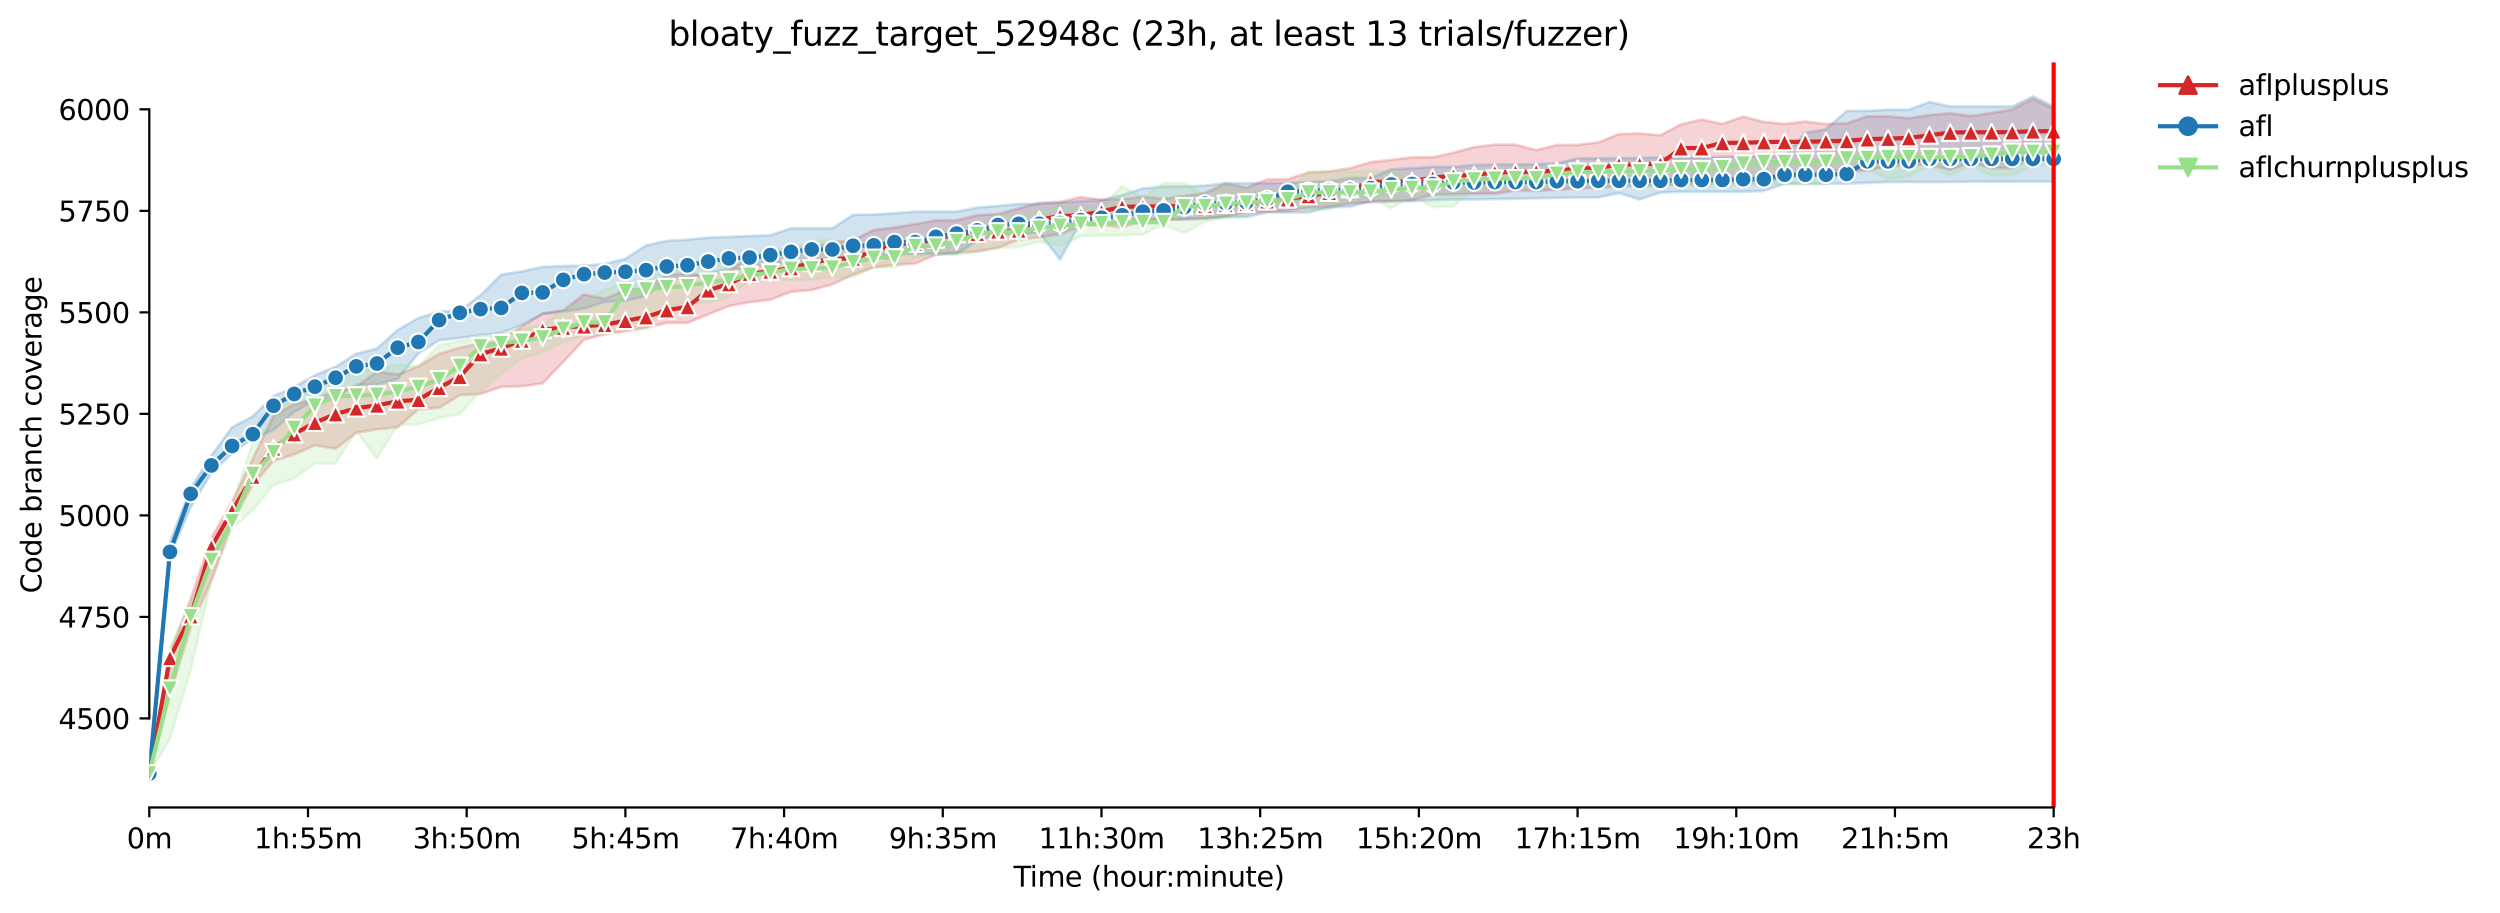 <?xml version="1.0" encoding="utf-8" standalone="no"?>
<!DOCTYPE svg PUBLIC "-//W3C//DTD SVG 1.1//EN"
  "http://www.w3.org/Graphics/SVG/1.1/DTD/svg11.dtd">
<svg xmlns:xlink="http://www.w3.org/1999/xlink" width="892.988pt" height="325.986pt" viewBox="0 0 892.988 325.986" xmlns="http://www.w3.org/2000/svg" version="1.1">
 <defs>
  <style type="text/css">*{stroke-linejoin: round; stroke-linecap: butt}</style>
 </defs>
 <g id="figure_1">
  <g id="patch_1">
   <path d="M 0 325.986 
L 892.988 325.986 
L 892.988 0 
L 0 0 
z
" style="fill: #ffffff"/>
  </g>
  <g id="axes_1">
   <g id="patch_2">
    <path d="M 53.328 288.43 
L 767.568 288.43 
L 767.568 22.318 
L 53.328 22.318 
z
" style="fill: #ffffff"/>
   </g>
   <g id="PolyCollection_1">
    <defs>
     <path id="m1323b2145c" d="M 53.328 -49.652 
L 53.328 -49.652 
L 60.722 -77.717 
L 68.116 -101.865 
L 75.509 -118.544 
L 82.903 -139.284 
L 90.297 -152.918 
L 97.691 -161.33 
L 105.085 -163.651 
L 112.478 -166.934 
L 119.872 -165.681 
L 127.266 -171.408 
L 134.66 -172.643 
L 142.054 -173.368 
L 149.447 -179.822 
L 156.841 -180.33 
L 164.235 -184.826 
L 171.629 -185.261 
L 179.023 -187.797 
L 186.416 -188.017 
L 193.81 -189.032 
L 201.204 -196.719 
L 208.598 -204.623 
L 215.991 -206.581 
L 223.385 -207.669 
L 230.779 -208.902 
L 238.173 -210.642 
L 245.567 -210.642 
L 252.96 -213.688 
L 260.354 -216.661 
L 267.748 -218.039 
L 275.142 -218.909 
L 282.536 -221.737 
L 289.929 -222.39 
L 297.323 -224.421 
L 304.717 -227.901 
L 312.111 -230.512 
L 319.505 -231.382 
L 326.898 -231.817 
L 334.292 -235.008 
L 341.686 -235.733 
L 349.08 -236.169 
L 356.473 -237.474 
L 363.867 -240.375 
L 371.261 -241.245 
L 378.655 -242.333 
L 386.049 -245.161 
L 393.442 -245.596 
L 400.836 -244.726 
L 408.23 -247.063 
L 415.624 -247.476 
L 423.018 -247.626 
L 430.411 -247.916 
L 437.805 -248.642 
L 445.199 -250.092 
L 452.593 -250.455 
L 459.987 -250.672 
L 467.38 -251.76 
L 474.774 -251.977 
L 482.168 -253.283 
L 489.562 -253.718 
L 496.955 -254.08 
L 504.349 -254.443 
L 511.743 -256.474 
L 519.137 -256.546 
L 526.531 -256.764 
L 533.924 -256.764 
L 541.318 -257.924 
L 548.712 -257.779 
L 556.106 -258.214 
L 563.5 -258.649 
L 570.893 -258.939 
L 578.287 -259.374 
L 585.681 -259.809 
L 593.075 -259.809 
L 600.468 -260.239 
L 607.862 -260.317 
L 615.256 -260.97 
L 622.65 -260.825 
L 630.044 -260.97 
L 637.437 -262.057 
L 644.831 -263.508 
L 652.225 -264.886 
L 659.619 -264.886 
L 667.013 -265.031 
L 674.406 -266.699 
L 681.8 -266.916 
L 689.194 -267.165 
L 696.588 -265.321 
L 703.982 -267.944 
L 711.375 -265.901 
L 718.769 -265.901 
L 726.163 -269.735 
L 733.557 -269.744 
L 733.557 -287.004 
L 733.557 -287.004 
L 726.163 -290.702 
L 718.769 -286.859 
L 711.375 -285.635 
L 703.982 -284.538 
L 696.588 -285.492 
L 689.194 -284.901 
L 681.8 -283.751 
L 674.406 -284.465 
L 667.013 -284.465 
L 659.619 -281.927 
L 652.225 -281.71 
L 644.831 -282.58 
L 637.437 -281.71 
L 630.044 -282.435 
L 622.65 -284.32 
L 615.256 -281.722 
L 607.862 -283.305 
L 600.468 -281.565 
L 593.075 -277.66 
L 585.681 -278.318 
L 578.287 -278.084 
L 570.893 -275.111 
L 563.5 -274.24 
L 556.106 -274.182 
L 548.712 -272.355 
L 541.318 -274.313 
L 533.924 -274.313 
L 526.531 -273.443 
L 519.137 -271.414 
L 511.743 -269.817 
L 504.349 -269.817 
L 496.955 -268.874 
L 489.562 -268.076 
L 482.168 -265.901 
L 474.774 -264.741 
L 467.38 -264.305 
L 459.987 -261.985 
L 452.593 -261.84 
L 445.199 -259.012 
L 437.805 -260.39 
L 430.411 -257.054 
L 423.018 -256.038 
L 415.624 -254.951 
L 408.23 -255.748 
L 400.836 -254.806 
L 393.442 -254.661 
L 386.049 -255.603 
L 378.655 -253.863 
L 371.261 -253.573 
L 363.867 -251.542 
L 356.473 -249.512 
L 349.08 -249.149 
L 341.686 -247.264 
L 334.292 -247.209 
L 326.898 -245.958 
L 319.505 -244.726 
L 312.111 -243.855 
L 304.717 -240.097 
L 297.323 -239.504 
L 289.929 -237.474 
L 282.536 -237.184 
L 275.142 -235.008 
L 267.748 -234.138 
L 260.354 -229.352 
L 252.96 -227.466 
L 245.567 -228.192 
L 238.173 -227.901 
L 230.779 -222.825 
L 223.385 -222.39 
L 215.991 -219.272 
L 208.598 -220.795 
L 201.204 -215.138 
L 193.81 -213.978 
L 186.416 -209.409 
L 179.023 -204.406 
L 171.629 -203.318 
L 164.235 -201.795 
L 156.841 -199.619 
L 149.447 -195.123 
L 142.054 -192.223 
L 134.66 -193.238 
L 127.266 -187.872 
L 119.872 -186.131 
L 112.478 -183.52 
L 105.085 -181.635 
L 97.691 -177.429 
L 90.297 -162.2 
L 82.903 -146.826 
L 75.509 -133.918 
L 68.116 -112.09 
L 60.722 -93.018 
L 53.328 -49.652 
z
" style="stroke: #d62728; stroke-opacity: 0.2"/>
    </defs>
    <g clip-path="url(#pdca2beda5c)">
     <use xlink:href="#m1323b2145c" x="0" y="325.986" style="fill: #d62728; fill-opacity: 0.2; stroke: #d62728; stroke-opacity: 0.2"/>
    </g>
   </g>
   <g id="PolyCollection_2">
    <defs>
     <path id="m4945a957c6" d="M 53.328 -49.652 
L 53.328 -49.652 
L 60.722 -127.537 
L 68.116 -144.796 
L 75.509 -156.979 
L 82.903 -164.086 
L 90.297 -169.307 
L 97.691 -172.353 
L 105.085 -178.879 
L 112.478 -182.94 
L 119.872 -183.811 
L 127.266 -188.597 
L 134.66 -188.597 
L 142.054 -190.627 
L 149.447 -199.764 
L 156.841 -204.406 
L 164.235 -205.276 
L 171.629 -206.291 
L 179.023 -207.016 
L 186.416 -209.917 
L 193.81 -213.833 
L 201.204 -214.703 
L 208.598 -215.718 
L 215.991 -218.184 
L 223.385 -218.619 
L 230.779 -220.215 
L 238.173 -226.451 
L 245.567 -226.741 
L 252.96 -228.192 
L 260.354 -229.932 
L 267.748 -230.077 
L 275.142 -231.962 
L 282.536 -232.398 
L 289.929 -232.398 
L 297.323 -233.123 
L 304.717 -233.558 
L 312.111 -233.703 
L 319.505 -235.298 
L 326.898 -235.298 
L 334.292 -235.298 
L 341.686 -235.298 
L 349.08 -239.939 
L 356.473 -242.26 
L 363.867 -242.405 
L 371.261 -242.84 
L 378.655 -233.268 
L 386.049 -246.756 
L 393.442 -247.191 
L 400.836 -247.481 
L 408.23 -247.626 
L 415.624 -247.626 
L 423.018 -247.626 
L 430.411 -247.916 
L 437.805 -248.497 
L 445.199 -248.497 
L 452.593 -250.092 
L 459.987 -250.092 
L 467.38 -250.092 
L 474.774 -251.977 
L 482.168 -252.122 
L 489.562 -254.153 
L 496.955 -254.153 
L 504.349 -254.153 
L 511.743 -254.443 
L 519.137 -254.733 
L 526.531 -254.733 
L 533.924 -254.878 
L 541.318 -255.023 
L 548.712 -255.168 
L 556.106 -255.313 
L 563.5 -255.458 
L 570.893 -255.458 
L 578.287 -257.054 
L 585.681 -254.733 
L 593.075 -257.199 
L 600.468 -257.489 
L 607.862 -257.489 
L 615.256 -257.489 
L 622.65 -257.489 
L 630.044 -257.779 
L 637.437 -260.39 
L 644.831 -260.39 
L 652.225 -260.39 
L 659.619 -260.39 
L 667.013 -260.68 
L 674.406 -260.97 
L 681.8 -260.97 
L 689.194 -260.97 
L 696.588 -260.97 
L 703.982 -261.115 
L 711.375 -261.115 
L 718.769 -261.115 
L 726.163 -261.115 
L 733.557 -261.115 
L 733.557 -287.946 
L 733.557 -287.946 
L 726.163 -291.572 
L 718.769 -287.946 
L 711.375 -287.946 
L 703.982 -287.946 
L 696.588 -287.946 
L 689.194 -289.542 
L 681.8 -286.786 
L 674.406 -286.786 
L 667.013 -286.351 
L 659.619 -286.351 
L 652.225 -279.824 
L 644.831 -278.519 
L 637.437 -270.107 
L 630.044 -270.107 
L 622.65 -270.107 
L 615.256 -269.962 
L 607.862 -269.817 
L 600.468 -269.817 
L 593.075 -269.817 
L 585.681 -269.527 
L 578.287 -269.527 
L 570.893 -269.382 
L 563.5 -269.382 
L 556.106 -267.641 
L 548.712 -267.351 
L 541.318 -267.206 
L 533.924 -267.206 
L 526.531 -267.061 
L 519.137 -266.336 
L 511.743 -266.336 
L 504.349 -265.901 
L 496.955 -265.466 
L 489.562 -262.42 
L 482.168 -262.42 
L 474.774 -261.26 
L 467.38 -260.97 
L 459.987 -260.68 
L 452.593 -260.535 
L 445.199 -260.535 
L 437.805 -260.535 
L 430.411 -259.664 
L 423.018 -259.374 
L 415.624 -259.374 
L 408.23 -258.649 
L 400.836 -256.329 
L 393.442 -254.443 
L 386.049 -254.153 
L 378.655 -253.573 
L 371.261 -253.138 
L 363.867 -253.138 
L 356.473 -252.413 
L 349.08 -251.832 
L 341.686 -250.382 
L 334.292 -250.382 
L 326.898 -250.382 
L 319.505 -249.802 
L 312.111 -249.367 
L 304.717 -249.222 
L 297.323 -244.436 
L 289.929 -244.436 
L 282.536 -244.436 
L 275.142 -241.97 
L 267.748 -241.68 
L 260.354 -241.39 
L 252.96 -241.1 
L 245.567 -240.375 
L 238.173 -239.939 
L 230.779 -238.344 
L 223.385 -233.558 
L 215.991 -231.672 
L 208.598 -231.092 
L 201.204 -230.947 
L 193.81 -230.657 
L 186.416 -229.062 
L 179.023 -227.901 
L 171.629 -220.505 
L 164.235 -214.993 
L 156.841 -214.703 
L 149.447 -212.383 
L 142.054 -208.177 
L 134.66 -201.505 
L 127.266 -199.619 
L 119.872 -194.978 
L 112.478 -191.933 
L 105.085 -187.726 
L 97.691 -184.536 
L 90.297 -177.284 
L 82.903 -173.368 
L 75.509 -163.215 
L 68.116 -151.613 
L 60.722 -132.468 
L 53.328 -49.652 
z
" style="stroke: #1f77b4; stroke-opacity: 0.2"/>
    </defs>
    <g clip-path="url(#pdca2beda5c)">
     <use xlink:href="#m4945a957c6" x="0" y="325.986" style="fill: #1f77b4; fill-opacity: 0.2; stroke: #1f77b4; stroke-opacity: 0.2"/>
    </g>
   </g>
   <g id="PolyCollection_3">
    <defs>
     <path id="m63b0bc6ae2" d="M 53.328 -49.652 
L 53.328 -49.652 
L 60.722 -62.125 
L 68.116 -86.636 
L 75.509 -118.544 
L 82.903 -137.399 
L 90.297 -143.781 
L 97.691 -152.773 
L 105.085 -155.093 
L 112.478 -160.46 
L 119.872 -160.46 
L 127.266 -172.063 
L 134.66 -162.2 
L 142.054 -174.238 
L 149.447 -174.383 
L 156.841 -176.704 
L 164.235 -178.009 
L 171.629 -186.276 
L 179.023 -192.513 
L 186.416 -198.024 
L 193.81 -200.2 
L 201.204 -203.825 
L 208.598 -206.414 
L 215.991 -206.581 
L 223.385 -208.757 
L 230.779 -208.757 
L 238.173 -216.009 
L 245.567 -217.894 
L 252.96 -217.894 
L 260.354 -219.924 
L 267.748 -225.871 
L 275.142 -226.161 
L 282.536 -225.871 
L 289.929 -226.161 
L 297.323 -226.886 
L 304.717 -227.031 
L 312.111 -230.512 
L 319.505 -230.512 
L 326.898 -233.848 
L 334.292 -235.008 
L 341.686 -235.008 
L 349.08 -236.023 
L 356.473 -237.474 
L 363.867 -237.764 
L 371.261 -239.649 
L 378.655 -238.199 
L 386.049 -241.68 
L 393.442 -241.825 
L 400.836 -241.97 
L 408.23 -242.26 
L 415.624 -245.886 
L 423.018 -242.695 
L 430.411 -246.901 
L 437.805 -248.206 
L 445.199 -248.787 
L 452.593 -251.811 
L 459.987 -252.703 
L 467.38 -251.107 
L 474.774 -251.107 
L 482.168 -254.153 
L 489.562 -255.774 
L 496.955 -251.542 
L 504.349 -256.183 
L 511.743 -251.977 
L 519.137 -252.268 
L 526.531 -258.939 
L 533.924 -258.939 
L 541.318 -259.084 
L 548.712 -259.374 
L 556.106 -259.084 
L 563.5 -259.519 
L 570.893 -259.084 
L 578.287 -259.664 
L 585.681 -259.809 
L 593.075 -259.664 
L 600.468 -259.664 
L 607.862 -259.664 
L 615.256 -259.954 
L 622.65 -259.809 
L 630.044 -260.099 
L 637.437 -260.099 
L 644.831 -260.099 
L 652.225 -260.099 
L 659.619 -265.611 
L 667.013 -265.611 
L 674.406 -261.985 
L 681.8 -263 
L 689.194 -266.626 
L 696.588 -263.145 
L 703.982 -267.061 
L 711.375 -263.145 
L 718.769 -263.435 
L 726.163 -267.061 
L 733.557 -267.061 
L 733.557 -274.168 
L 733.557 -274.168 
L 726.163 -274.168 
L 718.769 -274.168 
L 711.375 -271.847 
L 703.982 -273.443 
L 696.588 -272.573 
L 689.194 -271.702 
L 681.8 -271.557 
L 674.406 -272.573 
L 667.013 -272.573 
L 659.619 -272.573 
L 652.225 -269.817 
L 644.831 -269.237 
L 637.437 -268.947 
L 630.044 -268.512 
L 622.65 -268.512 
L 615.256 -268.221 
L 607.862 -268.076 
L 600.468 -267.931 
L 593.075 -267.206 
L 585.681 -267.641 
L 578.287 -267.641 
L 570.893 -266.793 
L 563.5 -267.641 
L 556.106 -266.191 
L 548.712 -266.191 
L 541.318 -266.191 
L 533.924 -264.886 
L 526.531 -264.596 
L 519.137 -262.71 
L 511.743 -262.565 
L 504.349 -261.985 
L 496.955 -264.886 
L 489.562 -264.886 
L 482.168 -264.741 
L 474.774 -264.741 
L 467.38 -264.741 
L 459.987 -257.924 
L 452.593 -257.779 
L 445.199 -257.634 
L 437.805 -260.535 
L 430.411 -256.292 
L 423.018 -260.535 
L 415.624 -260.535 
L 408.23 -255.313 
L 400.836 -259.519 
L 393.442 -252.122 
L 386.049 -251.542 
L 378.655 -252.268 
L 371.261 -250.817 
L 363.867 -248.787 
L 356.473 -249.657 
L 349.08 -244.436 
L 341.686 -244 
L 334.292 -241.535 
L 326.898 -241.535 
L 319.505 -241.535 
L 312.111 -240.375 
L 304.717 -237.274 
L 297.323 -240.23 
L 289.929 -239.939 
L 282.536 -236.894 
L 275.142 -236.894 
L 267.748 -235.008 
L 260.354 -233.993 
L 252.96 -233.268 
L 245.567 -232.543 
L 238.173 -230.512 
L 230.779 -225.146 
L 223.385 -225.146 
L 215.991 -222.39 
L 208.598 -218.329 
L 201.204 -215.428 
L 193.81 -209.917 
L 186.416 -208.612 
L 179.023 -206.291 
L 171.629 -205.421 
L 164.235 -204.116 
L 156.841 -202.665 
L 149.447 -194.978 
L 142.054 -195.703 
L 134.66 -193.963 
L 127.266 -193.528 
L 119.872 -191.933 
L 112.478 -184.681 
L 105.085 -186.856 
L 97.691 -175.543 
L 90.297 -168.292 
L 82.903 -145.231 
L 75.509 -128.305 
L 68.116 -110.277 
L 60.722 -94.758 
L 53.328 -49.652 
z
" style="stroke: #98df8a; stroke-opacity: 0.2"/>
    </defs>
    <g clip-path="url(#pdca2beda5c)">
     <use xlink:href="#m63b0bc6ae2" x="0" y="325.986" style="fill: #98df8a; fill-opacity: 0.2; stroke: #98df8a; stroke-opacity: 0.2"/>
    </g>
   </g>
   <g id="matplotlib.axis_1">
    <g id="xtick_1">
     <g id="line2d_1">
      <defs>
       <path id="mb618a1eb93" d="M 0 0 
L 0 3.5 
" style="stroke: #000000; stroke-width: 0.8"/>
      </defs>
      <g>
       <use xlink:href="#mb618a1eb93" x="53.328" y="288.43" style="stroke: #000000; stroke-width: 0.8"/>
      </g>
     </g>
     <g id="text_1">
      <!-- 0m -->
      <g transform="translate(45.277 303.029) scale(0.1 -0.1)">
       <defs>
        <path id="DejaVuSans-30" d="M 2034 4250 
Q 1547 4250 1301 3770 
Q 1056 3291 1056 2328 
Q 1056 1369 1301 889 
Q 1547 409 2034 409 
Q 2525 409 2770 889 
Q 3016 1369 3016 2328 
Q 3016 3291 2770 3770 
Q 2525 4250 2034 4250 
z
M 2034 4750 
Q 2819 4750 3233 4129 
Q 3647 3509 3647 2328 
Q 3647 1150 3233 529 
Q 2819 -91 2034 -91 
Q 1250 -91 836 529 
Q 422 1150 422 2328 
Q 422 3509 836 4129 
Q 1250 4750 2034 4750 
z
" transform="scale(0.016)"/>
        <path id="DejaVuSans-6d" d="M 3328 2828 
Q 3544 3216 3844 3400 
Q 4144 3584 4550 3584 
Q 5097 3584 5394 3201 
Q 5691 2819 5691 2113 
L 5691 0 
L 5113 0 
L 5113 2094 
Q 5113 2597 4934 2840 
Q 4756 3084 4391 3084 
Q 3944 3084 3684 2787 
Q 3425 2491 3425 1978 
L 3425 0 
L 2847 0 
L 2847 2094 
Q 2847 2600 2669 2842 
Q 2491 3084 2119 3084 
Q 1678 3084 1418 2786 
Q 1159 2488 1159 1978 
L 1159 0 
L 581 0 
L 581 3500 
L 1159 3500 
L 1159 2956 
Q 1356 3278 1631 3431 
Q 1906 3584 2284 3584 
Q 2666 3584 2933 3390 
Q 3200 3197 3328 2828 
z
" transform="scale(0.016)"/>
       </defs>
       <use xlink:href="#DejaVuSans-30"/>
       <use xlink:href="#DejaVuSans-6d" x="63.623"/>
      </g>
     </g>
    </g>
    <g id="xtick_2">
     <g id="line2d_2">
      <g>
       <use xlink:href="#mb618a1eb93" x="110.014" y="288.43" style="stroke: #000000; stroke-width: 0.8"/>
      </g>
     </g>
     <g id="text_2">
      <!-- 1h:55m -->
      <g transform="translate(90.747 303.029) scale(0.1 -0.1)">
       <defs>
        <path id="DejaVuSans-31" d="M 794 531 
L 1825 531 
L 1825 4091 
L 703 3866 
L 703 4441 
L 1819 4666 
L 2450 4666 
L 2450 531 
L 3481 531 
L 3481 0 
L 794 0 
L 794 531 
z
" transform="scale(0.016)"/>
        <path id="DejaVuSans-68" d="M 3513 2113 
L 3513 0 
L 2938 0 
L 2938 2094 
Q 2938 2591 2744 2837 
Q 2550 3084 2163 3084 
Q 1697 3084 1428 2787 
Q 1159 2491 1159 1978 
L 1159 0 
L 581 0 
L 581 4863 
L 1159 4863 
L 1159 2956 
Q 1366 3272 1645 3428 
Q 1925 3584 2291 3584 
Q 2894 3584 3203 3211 
Q 3513 2838 3513 2113 
z
" transform="scale(0.016)"/>
        <path id="DejaVuSans-3a" d="M 750 794 
L 1409 794 
L 1409 0 
L 750 0 
L 750 794 
z
M 750 3309 
L 1409 3309 
L 1409 2516 
L 750 2516 
L 750 3309 
z
" transform="scale(0.016)"/>
        <path id="DejaVuSans-35" d="M 691 4666 
L 3169 4666 
L 3169 4134 
L 1269 4134 
L 1269 2991 
Q 1406 3038 1543 3061 
Q 1681 3084 1819 3084 
Q 2600 3084 3056 2656 
Q 3513 2228 3513 1497 
Q 3513 744 3044 326 
Q 2575 -91 1722 -91 
Q 1428 -91 1123 -41 
Q 819 9 494 109 
L 494 744 
Q 775 591 1075 516 
Q 1375 441 1709 441 
Q 2250 441 2565 725 
Q 2881 1009 2881 1497 
Q 2881 1984 2565 2268 
Q 2250 2553 1709 2553 
Q 1456 2553 1204 2497 
Q 953 2441 691 2322 
L 691 4666 
z
" transform="scale(0.016)"/>
       </defs>
       <use xlink:href="#DejaVuSans-31"/>
       <use xlink:href="#DejaVuSans-68" x="63.623"/>
       <use xlink:href="#DejaVuSans-3a" x="127.002"/>
       <use xlink:href="#DejaVuSans-35" x="160.693"/>
       <use xlink:href="#DejaVuSans-35" x="224.316"/>
       <use xlink:href="#DejaVuSans-6d" x="287.939"/>
      </g>
     </g>
    </g>
    <g id="xtick_3">
     <g id="line2d_3">
      <g>
       <use xlink:href="#mb618a1eb93" x="166.7" y="288.43" style="stroke: #000000; stroke-width: 0.8"/>
      </g>
     </g>
     <g id="text_3">
      <!-- 3h:50m -->
      <g transform="translate(147.432 303.029) scale(0.1 -0.1)">
       <defs>
        <path id="DejaVuSans-33" d="M 2597 2516 
Q 3050 2419 3304 2112 
Q 3559 1806 3559 1356 
Q 3559 666 3084 287 
Q 2609 -91 1734 -91 
Q 1441 -91 1130 -33 
Q 819 25 488 141 
L 488 750 
Q 750 597 1062 519 
Q 1375 441 1716 441 
Q 2309 441 2620 675 
Q 2931 909 2931 1356 
Q 2931 1769 2642 2001 
Q 2353 2234 1838 2234 
L 1294 2234 
L 1294 2753 
L 1863 2753 
Q 2328 2753 2575 2939 
Q 2822 3125 2822 3475 
Q 2822 3834 2567 4026 
Q 2313 4219 1838 4219 
Q 1578 4219 1281 4162 
Q 984 4106 628 3988 
L 628 4550 
Q 988 4650 1302 4700 
Q 1616 4750 1894 4750 
Q 2613 4750 3031 4423 
Q 3450 4097 3450 3541 
Q 3450 3153 3228 2886 
Q 3006 2619 2597 2516 
z
" transform="scale(0.016)"/>
       </defs>
       <use xlink:href="#DejaVuSans-33"/>
       <use xlink:href="#DejaVuSans-68" x="63.623"/>
       <use xlink:href="#DejaVuSans-3a" x="127.002"/>
       <use xlink:href="#DejaVuSans-35" x="160.693"/>
       <use xlink:href="#DejaVuSans-30" x="224.316"/>
       <use xlink:href="#DejaVuSans-6d" x="287.939"/>
      </g>
     </g>
    </g>
    <g id="xtick_4">
     <g id="line2d_4">
      <g>
       <use xlink:href="#mb618a1eb93" x="223.385" y="288.43" style="stroke: #000000; stroke-width: 0.8"/>
      </g>
     </g>
     <g id="text_4">
      <!-- 5h:45m -->
      <g transform="translate(204.118 303.029) scale(0.1 -0.1)">
       <defs>
        <path id="DejaVuSans-34" d="M 2419 4116 
L 825 1625 
L 2419 1625 
L 2419 4116 
z
M 2253 4666 
L 3047 4666 
L 3047 1625 
L 3713 1625 
L 3713 1100 
L 3047 1100 
L 3047 0 
L 2419 0 
L 2419 1100 
L 313 1100 
L 313 1709 
L 2253 4666 
z
" transform="scale(0.016)"/>
       </defs>
       <use xlink:href="#DejaVuSans-35"/>
       <use xlink:href="#DejaVuSans-68" x="63.623"/>
       <use xlink:href="#DejaVuSans-3a" x="127.002"/>
       <use xlink:href="#DejaVuSans-34" x="160.693"/>
       <use xlink:href="#DejaVuSans-35" x="224.316"/>
       <use xlink:href="#DejaVuSans-6d" x="287.939"/>
      </g>
     </g>
    </g>
    <g id="xtick_5">
     <g id="line2d_5">
      <g>
       <use xlink:href="#mb618a1eb93" x="280.071" y="288.43" style="stroke: #000000; stroke-width: 0.8"/>
      </g>
     </g>
     <g id="text_5">
      <!-- 7h:40m -->
      <g transform="translate(260.804 303.029) scale(0.1 -0.1)">
       <defs>
        <path id="DejaVuSans-37" d="M 525 4666 
L 3525 4666 
L 3525 4397 
L 1831 0 
L 1172 0 
L 2766 4134 
L 525 4134 
L 525 4666 
z
" transform="scale(0.016)"/>
       </defs>
       <use xlink:href="#DejaVuSans-37"/>
       <use xlink:href="#DejaVuSans-68" x="63.623"/>
       <use xlink:href="#DejaVuSans-3a" x="127.002"/>
       <use xlink:href="#DejaVuSans-34" x="160.693"/>
       <use xlink:href="#DejaVuSans-30" x="224.316"/>
       <use xlink:href="#DejaVuSans-6d" x="287.939"/>
      </g>
     </g>
    </g>
    <g id="xtick_6">
     <g id="line2d_6">
      <g>
       <use xlink:href="#mb618a1eb93" x="336.757" y="288.43" style="stroke: #000000; stroke-width: 0.8"/>
      </g>
     </g>
     <g id="text_6">
      <!-- 9h:35m -->
      <g transform="translate(317.49 303.029) scale(0.1 -0.1)">
       <defs>
        <path id="DejaVuSans-39" d="M 703 97 
L 703 672 
Q 941 559 1184 500 
Q 1428 441 1663 441 
Q 2288 441 2617 861 
Q 2947 1281 2994 2138 
Q 2813 1869 2534 1725 
Q 2256 1581 1919 1581 
Q 1219 1581 811 2004 
Q 403 2428 403 3163 
Q 403 3881 828 4315 
Q 1253 4750 1959 4750 
Q 2769 4750 3195 4129 
Q 3622 3509 3622 2328 
Q 3622 1225 3098 567 
Q 2575 -91 1691 -91 
Q 1453 -91 1209 -44 
Q 966 3 703 97 
z
M 1959 2075 
Q 2384 2075 2632 2365 
Q 2881 2656 2881 3163 
Q 2881 3666 2632 3958 
Q 2384 4250 1959 4250 
Q 1534 4250 1286 3958 
Q 1038 3666 1038 3163 
Q 1038 2656 1286 2365 
Q 1534 2075 1959 2075 
z
" transform="scale(0.016)"/>
       </defs>
       <use xlink:href="#DejaVuSans-39"/>
       <use xlink:href="#DejaVuSans-68" x="63.623"/>
       <use xlink:href="#DejaVuSans-3a" x="127.002"/>
       <use xlink:href="#DejaVuSans-33" x="160.693"/>
       <use xlink:href="#DejaVuSans-35" x="224.316"/>
       <use xlink:href="#DejaVuSans-6d" x="287.939"/>
      </g>
     </g>
    </g>
    <g id="xtick_7">
     <g id="line2d_7">
      <g>
       <use xlink:href="#mb618a1eb93" x="393.442" y="288.43" style="stroke: #000000; stroke-width: 0.8"/>
      </g>
     </g>
     <g id="text_7">
      <!-- 11h:30m -->
      <g transform="translate(370.994 303.029) scale(0.1 -0.1)">
       <use xlink:href="#DejaVuSans-31"/>
       <use xlink:href="#DejaVuSans-31" x="63.623"/>
       <use xlink:href="#DejaVuSans-68" x="127.246"/>
       <use xlink:href="#DejaVuSans-3a" x="190.625"/>
       <use xlink:href="#DejaVuSans-33" x="224.316"/>
       <use xlink:href="#DejaVuSans-30" x="287.939"/>
       <use xlink:href="#DejaVuSans-6d" x="351.562"/>
      </g>
     </g>
    </g>
    <g id="xtick_8">
     <g id="line2d_8">
      <g>
       <use xlink:href="#mb618a1eb93" x="450.128" y="288.43" style="stroke: #000000; stroke-width: 0.8"/>
      </g>
     </g>
     <g id="text_8">
      <!-- 13h:25m -->
      <g transform="translate(427.68 303.029) scale(0.1 -0.1)">
       <defs>
        <path id="DejaVuSans-32" d="M 1228 531 
L 3431 531 
L 3431 0 
L 469 0 
L 469 531 
Q 828 903 1448 1529 
Q 2069 2156 2228 2338 
Q 2531 2678 2651 2914 
Q 2772 3150 2772 3378 
Q 2772 3750 2511 3984 
Q 2250 4219 1831 4219 
Q 1534 4219 1204 4116 
Q 875 4013 500 3803 
L 500 4441 
Q 881 4594 1212 4672 
Q 1544 4750 1819 4750 
Q 2544 4750 2975 4387 
Q 3406 4025 3406 3419 
Q 3406 3131 3298 2873 
Q 3191 2616 2906 2266 
Q 2828 2175 2409 1742 
Q 1991 1309 1228 531 
z
" transform="scale(0.016)"/>
       </defs>
       <use xlink:href="#DejaVuSans-31"/>
       <use xlink:href="#DejaVuSans-33" x="63.623"/>
       <use xlink:href="#DejaVuSans-68" x="127.246"/>
       <use xlink:href="#DejaVuSans-3a" x="190.625"/>
       <use xlink:href="#DejaVuSans-32" x="224.316"/>
       <use xlink:href="#DejaVuSans-35" x="287.939"/>
       <use xlink:href="#DejaVuSans-6d" x="351.562"/>
      </g>
     </g>
    </g>
    <g id="xtick_9">
     <g id="line2d_9">
      <g>
       <use xlink:href="#mb618a1eb93" x="506.814" y="288.43" style="stroke: #000000; stroke-width: 0.8"/>
      </g>
     </g>
     <g id="text_9">
      <!-- 15h:20m -->
      <g transform="translate(484.365 303.029) scale(0.1 -0.1)">
       <use xlink:href="#DejaVuSans-31"/>
       <use xlink:href="#DejaVuSans-35" x="63.623"/>
       <use xlink:href="#DejaVuSans-68" x="127.246"/>
       <use xlink:href="#DejaVuSans-3a" x="190.625"/>
       <use xlink:href="#DejaVuSans-32" x="224.316"/>
       <use xlink:href="#DejaVuSans-30" x="287.939"/>
       <use xlink:href="#DejaVuSans-6d" x="351.562"/>
      </g>
     </g>
    </g>
    <g id="xtick_10">
     <g id="line2d_10">
      <g>
       <use xlink:href="#mb618a1eb93" x="563.5" y="288.43" style="stroke: #000000; stroke-width: 0.8"/>
      </g>
     </g>
     <g id="text_10">
      <!-- 17h:15m -->
      <g transform="translate(541.051 303.029) scale(0.1 -0.1)">
       <use xlink:href="#DejaVuSans-31"/>
       <use xlink:href="#DejaVuSans-37" x="63.623"/>
       <use xlink:href="#DejaVuSans-68" x="127.246"/>
       <use xlink:href="#DejaVuSans-3a" x="190.625"/>
       <use xlink:href="#DejaVuSans-31" x="224.316"/>
       <use xlink:href="#DejaVuSans-35" x="287.939"/>
       <use xlink:href="#DejaVuSans-6d" x="351.562"/>
      </g>
     </g>
    </g>
    <g id="xtick_11">
     <g id="line2d_11">
      <g>
       <use xlink:href="#mb618a1eb93" x="620.185" y="288.43" style="stroke: #000000; stroke-width: 0.8"/>
      </g>
     </g>
     <g id="text_11">
      <!-- 19h:10m -->
      <g transform="translate(597.737 303.029) scale(0.1 -0.1)">
       <use xlink:href="#DejaVuSans-31"/>
       <use xlink:href="#DejaVuSans-39" x="63.623"/>
       <use xlink:href="#DejaVuSans-68" x="127.246"/>
       <use xlink:href="#DejaVuSans-3a" x="190.625"/>
       <use xlink:href="#DejaVuSans-31" x="224.316"/>
       <use xlink:href="#DejaVuSans-30" x="287.939"/>
       <use xlink:href="#DejaVuSans-6d" x="351.562"/>
      </g>
     </g>
    </g>
    <g id="xtick_12">
     <g id="line2d_12">
      <g>
       <use xlink:href="#mb618a1eb93" x="676.871" y="288.43" style="stroke: #000000; stroke-width: 0.8"/>
      </g>
     </g>
     <g id="text_12">
      <!-- 21h:5m -->
      <g transform="translate(657.604 303.029) scale(0.1 -0.1)">
       <use xlink:href="#DejaVuSans-32"/>
       <use xlink:href="#DejaVuSans-31" x="63.623"/>
       <use xlink:href="#DejaVuSans-68" x="127.246"/>
       <use xlink:href="#DejaVuSans-3a" x="190.625"/>
       <use xlink:href="#DejaVuSans-35" x="224.316"/>
       <use xlink:href="#DejaVuSans-6d" x="287.939"/>
      </g>
     </g>
    </g>
    <g id="xtick_13">
     <g id="line2d_13">
      <g>
       <use xlink:href="#mb618a1eb93" x="733.557" y="288.43" style="stroke: #000000; stroke-width: 0.8"/>
      </g>
     </g>
     <g id="text_13">
      <!-- 23h -->
      <g transform="translate(724.025 303.029) scale(0.1 -0.1)">
       <use xlink:href="#DejaVuSans-32"/>
       <use xlink:href="#DejaVuSans-33" x="63.623"/>
       <use xlink:href="#DejaVuSans-68" x="127.246"/>
      </g>
     </g>
    </g>
    <g id="text_14">
     <!-- Time (hour:minute) -->
     <g transform="translate(362.041 316.707) scale(0.1 -0.1)">
      <defs>
       <path id="DejaVuSans-54" d="M -19 4666 
L 3928 4666 
L 3928 4134 
L 2272 4134 
L 2272 0 
L 1638 0 
L 1638 4134 
L -19 4134 
L -19 4666 
z
" transform="scale(0.016)"/>
       <path id="DejaVuSans-69" d="M 603 3500 
L 1178 3500 
L 1178 0 
L 603 0 
L 603 3500 
z
M 603 4863 
L 1178 4863 
L 1178 4134 
L 603 4134 
L 603 4863 
z
" transform="scale(0.016)"/>
       <path id="DejaVuSans-65" d="M 3597 1894 
L 3597 1613 
L 953 1613 
Q 991 1019 1311 708 
Q 1631 397 2203 397 
Q 2534 397 2845 478 
Q 3156 559 3463 722 
L 3463 178 
Q 3153 47 2828 -22 
Q 2503 -91 2169 -91 
Q 1331 -91 842 396 
Q 353 884 353 1716 
Q 353 2575 817 3079 
Q 1281 3584 2069 3584 
Q 2775 3584 3186 3129 
Q 3597 2675 3597 1894 
z
M 3022 2063 
Q 3016 2534 2758 2815 
Q 2500 3097 2075 3097 
Q 1594 3097 1305 2825 
Q 1016 2553 972 2059 
L 3022 2063 
z
" transform="scale(0.016)"/>
       <path id="DejaVuSans-20" transform="scale(0.016)"/>
       <path id="DejaVuSans-28" d="M 1984 4856 
Q 1566 4138 1362 3434 
Q 1159 2731 1159 2009 
Q 1159 1288 1364 580 
Q 1569 -128 1984 -844 
L 1484 -844 
Q 1016 -109 783 600 
Q 550 1309 550 2009 
Q 550 2706 781 3412 
Q 1013 4119 1484 4856 
L 1984 4856 
z
" transform="scale(0.016)"/>
       <path id="DejaVuSans-6f" d="M 1959 3097 
Q 1497 3097 1228 2736 
Q 959 2375 959 1747 
Q 959 1119 1226 758 
Q 1494 397 1959 397 
Q 2419 397 2687 759 
Q 2956 1122 2956 1747 
Q 2956 2369 2687 2733 
Q 2419 3097 1959 3097 
z
M 1959 3584 
Q 2709 3584 3137 3096 
Q 3566 2609 3566 1747 
Q 3566 888 3137 398 
Q 2709 -91 1959 -91 
Q 1206 -91 779 398 
Q 353 888 353 1747 
Q 353 2609 779 3096 
Q 1206 3584 1959 3584 
z
" transform="scale(0.016)"/>
       <path id="DejaVuSans-75" d="M 544 1381 
L 544 3500 
L 1119 3500 
L 1119 1403 
Q 1119 906 1312 657 
Q 1506 409 1894 409 
Q 2359 409 2629 706 
Q 2900 1003 2900 1516 
L 2900 3500 
L 3475 3500 
L 3475 0 
L 2900 0 
L 2900 538 
Q 2691 219 2414 64 
Q 2138 -91 1772 -91 
Q 1169 -91 856 284 
Q 544 659 544 1381 
z
M 1991 3584 
L 1991 3584 
z
" transform="scale(0.016)"/>
       <path id="DejaVuSans-72" d="M 2631 2963 
Q 2534 3019 2420 3045 
Q 2306 3072 2169 3072 
Q 1681 3072 1420 2755 
Q 1159 2438 1159 1844 
L 1159 0 
L 581 0 
L 581 3500 
L 1159 3500 
L 1159 2956 
Q 1341 3275 1631 3429 
Q 1922 3584 2338 3584 
Q 2397 3584 2469 3576 
Q 2541 3569 2628 3553 
L 2631 2963 
z
" transform="scale(0.016)"/>
       <path id="DejaVuSans-6e" d="M 3513 2113 
L 3513 0 
L 2938 0 
L 2938 2094 
Q 2938 2591 2744 2837 
Q 2550 3084 2163 3084 
Q 1697 3084 1428 2787 
Q 1159 2491 1159 1978 
L 1159 0 
L 581 0 
L 581 3500 
L 1159 3500 
L 1159 2956 
Q 1366 3272 1645 3428 
Q 1925 3584 2291 3584 
Q 2894 3584 3203 3211 
Q 3513 2838 3513 2113 
z
" transform="scale(0.016)"/>
       <path id="DejaVuSans-74" d="M 1172 4494 
L 1172 3500 
L 2356 3500 
L 2356 3053 
L 1172 3053 
L 1172 1153 
Q 1172 725 1289 603 
Q 1406 481 1766 481 
L 2356 481 
L 2356 0 
L 1766 0 
Q 1100 0 847 248 
Q 594 497 594 1153 
L 594 3053 
L 172 3053 
L 172 3500 
L 594 3500 
L 594 4494 
L 1172 4494 
z
" transform="scale(0.016)"/>
       <path id="DejaVuSans-29" d="M 513 4856 
L 1013 4856 
Q 1481 4119 1714 3412 
Q 1947 2706 1947 2009 
Q 1947 1309 1714 600 
Q 1481 -109 1013 -844 
L 513 -844 
Q 928 -128 1133 580 
Q 1338 1288 1338 2009 
Q 1338 2731 1133 3434 
Q 928 4138 513 4856 
z
" transform="scale(0.016)"/>
      </defs>
      <use xlink:href="#DejaVuSans-54"/>
      <use xlink:href="#DejaVuSans-69" x="57.959"/>
      <use xlink:href="#DejaVuSans-6d" x="85.742"/>
      <use xlink:href="#DejaVuSans-65" x="183.154"/>
      <use xlink:href="#DejaVuSans-20" x="244.678"/>
      <use xlink:href="#DejaVuSans-28" x="276.465"/>
      <use xlink:href="#DejaVuSans-68" x="315.479"/>
      <use xlink:href="#DejaVuSans-6f" x="378.857"/>
      <use xlink:href="#DejaVuSans-75" x="440.039"/>
      <use xlink:href="#DejaVuSans-72" x="503.418"/>
      <use xlink:href="#DejaVuSans-3a" x="542.781"/>
      <use xlink:href="#DejaVuSans-6d" x="576.473"/>
      <use xlink:href="#DejaVuSans-69" x="673.885"/>
      <use xlink:href="#DejaVuSans-6e" x="701.668"/>
      <use xlink:href="#DejaVuSans-75" x="765.047"/>
      <use xlink:href="#DejaVuSans-74" x="828.426"/>
      <use xlink:href="#DejaVuSans-65" x="867.635"/>
      <use xlink:href="#DejaVuSans-29" x="929.158"/>
     </g>
    </g>
   </g>
   <g id="matplotlib.axis_2">
    <g id="ytick_1">
     <g id="line2d_14">
      <defs>
       <path id="mbae4da0b13" d="M 0 0 
L -3.5 0 
" style="stroke: #000000; stroke-width: 0.8"/>
      </defs>
      <g>
       <use xlink:href="#mbae4da0b13" x="53.328" y="256.609" style="stroke: #000000; stroke-width: 0.8"/>
      </g>
     </g>
     <g id="text_15">
      <!-- 4500 -->
      <g transform="translate(20.878 260.408) scale(0.1 -0.1)">
       <use xlink:href="#DejaVuSans-34"/>
       <use xlink:href="#DejaVuSans-35" x="63.623"/>
       <use xlink:href="#DejaVuSans-30" x="127.246"/>
       <use xlink:href="#DejaVuSans-30" x="190.869"/>
      </g>
     </g>
    </g>
    <g id="ytick_2">
     <g id="line2d_15">
      <g>
       <use xlink:href="#mbae4da0b13" x="53.328" y="220.35" style="stroke: #000000; stroke-width: 0.8"/>
      </g>
     </g>
     <g id="text_16">
      <!-- 4750 -->
      <g transform="translate(20.878 224.149) scale(0.1 -0.1)">
       <use xlink:href="#DejaVuSans-34"/>
       <use xlink:href="#DejaVuSans-37" x="63.623"/>
       <use xlink:href="#DejaVuSans-35" x="127.246"/>
       <use xlink:href="#DejaVuSans-30" x="190.869"/>
      </g>
     </g>
    </g>
    <g id="ytick_3">
     <g id="line2d_16">
      <g>
       <use xlink:href="#mbae4da0b13" x="53.328" y="184.091" style="stroke: #000000; stroke-width: 0.8"/>
      </g>
     </g>
     <g id="text_17">
      <!-- 5000 -->
      <g transform="translate(20.878 187.89) scale(0.1 -0.1)">
       <use xlink:href="#DejaVuSans-35"/>
       <use xlink:href="#DejaVuSans-30" x="63.623"/>
       <use xlink:href="#DejaVuSans-30" x="127.246"/>
       <use xlink:href="#DejaVuSans-30" x="190.869"/>
      </g>
     </g>
    </g>
    <g id="ytick_4">
     <g id="line2d_17">
      <g>
       <use xlink:href="#mbae4da0b13" x="53.328" y="147.832" style="stroke: #000000; stroke-width: 0.8"/>
      </g>
     </g>
     <g id="text_18">
      <!-- 5250 -->
      <g transform="translate(20.878 151.631) scale(0.1 -0.1)">
       <use xlink:href="#DejaVuSans-35"/>
       <use xlink:href="#DejaVuSans-32" x="63.623"/>
       <use xlink:href="#DejaVuSans-35" x="127.246"/>
       <use xlink:href="#DejaVuSans-30" x="190.869"/>
      </g>
     </g>
    </g>
    <g id="ytick_5">
     <g id="line2d_18">
      <g>
       <use xlink:href="#mbae4da0b13" x="53.328" y="111.573" style="stroke: #000000; stroke-width: 0.8"/>
      </g>
     </g>
     <g id="text_19">
      <!-- 5500 -->
      <g transform="translate(20.878 115.372) scale(0.1 -0.1)">
       <use xlink:href="#DejaVuSans-35"/>
       <use xlink:href="#DejaVuSans-35" x="63.623"/>
       <use xlink:href="#DejaVuSans-30" x="127.246"/>
       <use xlink:href="#DejaVuSans-30" x="190.869"/>
      </g>
     </g>
    </g>
    <g id="ytick_6">
     <g id="line2d_19">
      <g>
       <use xlink:href="#mbae4da0b13" x="53.328" y="75.314" style="stroke: #000000; stroke-width: 0.8"/>
      </g>
     </g>
     <g id="text_20">
      <!-- 5750 -->
      <g transform="translate(20.878 79.113) scale(0.1 -0.1)">
       <use xlink:href="#DejaVuSans-35"/>
       <use xlink:href="#DejaVuSans-37" x="63.623"/>
       <use xlink:href="#DejaVuSans-35" x="127.246"/>
       <use xlink:href="#DejaVuSans-30" x="190.869"/>
      </g>
     </g>
    </g>
    <g id="ytick_7">
     <g id="line2d_20">
      <g>
       <use xlink:href="#mbae4da0b13" x="53.328" y="39.055" style="stroke: #000000; stroke-width: 0.8"/>
      </g>
     </g>
     <g id="text_21">
      <!-- 6000 -->
      <g transform="translate(20.878 42.854) scale(0.1 -0.1)">
       <defs>
        <path id="DejaVuSans-36" d="M 2113 2584 
Q 1688 2584 1439 2293 
Q 1191 2003 1191 1497 
Q 1191 994 1439 701 
Q 1688 409 2113 409 
Q 2538 409 2786 701 
Q 3034 994 3034 1497 
Q 3034 2003 2786 2293 
Q 2538 2584 2113 2584 
z
M 3366 4563 
L 3366 3988 
Q 3128 4100 2886 4159 
Q 2644 4219 2406 4219 
Q 1781 4219 1451 3797 
Q 1122 3375 1075 2522 
Q 1259 2794 1537 2939 
Q 1816 3084 2150 3084 
Q 2853 3084 3261 2657 
Q 3669 2231 3669 1497 
Q 3669 778 3244 343 
Q 2819 -91 2113 -91 
Q 1303 -91 875 529 
Q 447 1150 447 2328 
Q 447 3434 972 4092 
Q 1497 4750 2381 4750 
Q 2619 4750 2861 4703 
Q 3103 4656 3366 4563 
z
" transform="scale(0.016)"/>
       </defs>
       <use xlink:href="#DejaVuSans-36"/>
       <use xlink:href="#DejaVuSans-30" x="63.623"/>
       <use xlink:href="#DejaVuSans-30" x="127.246"/>
       <use xlink:href="#DejaVuSans-30" x="190.869"/>
      </g>
     </g>
    </g>
    <g id="text_22">
     <!-- Code branch coverage -->
     <g transform="translate(14.798 211.949) rotate(-90) scale(0.1 -0.1)">
      <defs>
       <path id="DejaVuSans-43" d="M 4122 4306 
L 4122 3641 
Q 3803 3938 3442 4084 
Q 3081 4231 2675 4231 
Q 1875 4231 1450 3742 
Q 1025 3253 1025 2328 
Q 1025 1406 1450 917 
Q 1875 428 2675 428 
Q 3081 428 3442 575 
Q 3803 722 4122 1019 
L 4122 359 
Q 3791 134 3420 21 
Q 3050 -91 2638 -91 
Q 1578 -91 968 557 
Q 359 1206 359 2328 
Q 359 3453 968 4101 
Q 1578 4750 2638 4750 
Q 3056 4750 3426 4639 
Q 3797 4528 4122 4306 
z
" transform="scale(0.016)"/>
       <path id="DejaVuSans-64" d="M 2906 2969 
L 2906 4863 
L 3481 4863 
L 3481 0 
L 2906 0 
L 2906 525 
Q 2725 213 2448 61 
Q 2172 -91 1784 -91 
Q 1150 -91 751 415 
Q 353 922 353 1747 
Q 353 2572 751 3078 
Q 1150 3584 1784 3584 
Q 2172 3584 2448 3432 
Q 2725 3281 2906 2969 
z
M 947 1747 
Q 947 1113 1208 752 
Q 1469 391 1925 391 
Q 2381 391 2643 752 
Q 2906 1113 2906 1747 
Q 2906 2381 2643 2742 
Q 2381 3103 1925 3103 
Q 1469 3103 1208 2742 
Q 947 2381 947 1747 
z
" transform="scale(0.016)"/>
       <path id="DejaVuSans-62" d="M 3116 1747 
Q 3116 2381 2855 2742 
Q 2594 3103 2138 3103 
Q 1681 3103 1420 2742 
Q 1159 2381 1159 1747 
Q 1159 1113 1420 752 
Q 1681 391 2138 391 
Q 2594 391 2855 752 
Q 3116 1113 3116 1747 
z
M 1159 2969 
Q 1341 3281 1617 3432 
Q 1894 3584 2278 3584 
Q 2916 3584 3314 3078 
Q 3713 2572 3713 1747 
Q 3713 922 3314 415 
Q 2916 -91 2278 -91 
Q 1894 -91 1617 61 
Q 1341 213 1159 525 
L 1159 0 
L 581 0 
L 581 4863 
L 1159 4863 
L 1159 2969 
z
" transform="scale(0.016)"/>
       <path id="DejaVuSans-61" d="M 2194 1759 
Q 1497 1759 1228 1600 
Q 959 1441 959 1056 
Q 959 750 1161 570 
Q 1363 391 1709 391 
Q 2188 391 2477 730 
Q 2766 1069 2766 1631 
L 2766 1759 
L 2194 1759 
z
M 3341 1997 
L 3341 0 
L 2766 0 
L 2766 531 
Q 2569 213 2275 61 
Q 1981 -91 1556 -91 
Q 1019 -91 701 211 
Q 384 513 384 1019 
Q 384 1609 779 1909 
Q 1175 2209 1959 2209 
L 2766 2209 
L 2766 2266 
Q 2766 2663 2505 2880 
Q 2244 3097 1772 3097 
Q 1472 3097 1187 3025 
Q 903 2953 641 2809 
L 641 3341 
Q 956 3463 1253 3523 
Q 1550 3584 1831 3584 
Q 2591 3584 2966 3190 
Q 3341 2797 3341 1997 
z
" transform="scale(0.016)"/>
       <path id="DejaVuSans-63" d="M 3122 3366 
L 3122 2828 
Q 2878 2963 2633 3030 
Q 2388 3097 2138 3097 
Q 1578 3097 1268 2742 
Q 959 2388 959 1747 
Q 959 1106 1268 751 
Q 1578 397 2138 397 
Q 2388 397 2633 464 
Q 2878 531 3122 666 
L 3122 134 
Q 2881 22 2623 -34 
Q 2366 -91 2075 -91 
Q 1284 -91 818 406 
Q 353 903 353 1747 
Q 353 2603 823 3093 
Q 1294 3584 2113 3584 
Q 2378 3584 2631 3529 
Q 2884 3475 3122 3366 
z
" transform="scale(0.016)"/>
       <path id="DejaVuSans-76" d="M 191 3500 
L 800 3500 
L 1894 563 
L 2988 3500 
L 3597 3500 
L 2284 0 
L 1503 0 
L 191 3500 
z
" transform="scale(0.016)"/>
       <path id="DejaVuSans-67" d="M 2906 1791 
Q 2906 2416 2648 2759 
Q 2391 3103 1925 3103 
Q 1463 3103 1205 2759 
Q 947 2416 947 1791 
Q 947 1169 1205 825 
Q 1463 481 1925 481 
Q 2391 481 2648 825 
Q 2906 1169 2906 1791 
z
M 3481 434 
Q 3481 -459 3084 -895 
Q 2688 -1331 1869 -1331 
Q 1566 -1331 1297 -1286 
Q 1028 -1241 775 -1147 
L 775 -588 
Q 1028 -725 1275 -790 
Q 1522 -856 1778 -856 
Q 2344 -856 2625 -561 
Q 2906 -266 2906 331 
L 2906 616 
Q 2728 306 2450 153 
Q 2172 0 1784 0 
Q 1141 0 747 490 
Q 353 981 353 1791 
Q 353 2603 747 3093 
Q 1141 3584 1784 3584 
Q 2172 3584 2450 3431 
Q 2728 3278 2906 2969 
L 2906 3500 
L 3481 3500 
L 3481 434 
z
" transform="scale(0.016)"/>
      </defs>
      <use xlink:href="#DejaVuSans-43"/>
      <use xlink:href="#DejaVuSans-6f" x="69.824"/>
      <use xlink:href="#DejaVuSans-64" x="131.006"/>
      <use xlink:href="#DejaVuSans-65" x="194.482"/>
      <use xlink:href="#DejaVuSans-20" x="256.006"/>
      <use xlink:href="#DejaVuSans-62" x="287.793"/>
      <use xlink:href="#DejaVuSans-72" x="351.27"/>
      <use xlink:href="#DejaVuSans-61" x="392.383"/>
      <use xlink:href="#DejaVuSans-6e" x="453.662"/>
      <use xlink:href="#DejaVuSans-63" x="517.041"/>
      <use xlink:href="#DejaVuSans-68" x="572.021"/>
      <use xlink:href="#DejaVuSans-20" x="635.4"/>
      <use xlink:href="#DejaVuSans-63" x="667.188"/>
      <use xlink:href="#DejaVuSans-6f" x="722.168"/>
      <use xlink:href="#DejaVuSans-76" x="783.35"/>
      <use xlink:href="#DejaVuSans-65" x="842.529"/>
      <use xlink:href="#DejaVuSans-72" x="904.053"/>
      <use xlink:href="#DejaVuSans-61" x="945.166"/>
      <use xlink:href="#DejaVuSans-67" x="1006.445"/>
      <use xlink:href="#DejaVuSans-65" x="1069.922"/>
     </g>
    </g>
   </g>
   <g id="line2d_21">
    <path d="M 53.328 276.334 
L 60.722 234.926 
L 68.116 220.06 
L 75.509 195.332 
L 82.903 182.496 
L 90.297 170.168 
L 97.691 160.088 
L 105.085 155.012 
L 112.478 150.951 
L 119.872 147.905 
L 127.266 145.802 
L 134.66 144.786 
L 142.054 143.336 
L 149.447 142.756 
L 156.841 138.477 
L 164.235 134.561 
L 171.629 126.439 
L 179.023 124.409 
L 186.416 121.581 
L 193.81 117.81 
L 201.204 116.94 
L 208.598 116.504 
L 215.991 115.997 
L 223.385 114.546 
L 230.779 113.241 
L 238.173 110.776 
L 245.567 109.615 
L 252.96 103.669 
L 260.354 101.421 
L 267.748 97.722 
L 275.142 96.925 
L 282.536 95.692 
L 289.929 93.879 
L 297.323 92.429 
L 304.717 92.283 
L 312.111 89.745 
L 319.505 87.135 
L 326.898 86.917 
L 334.292 85.467 
L 341.686 83.509 
L 349.08 83.436 
L 356.473 82.566 
L 363.867 82.276 
L 371.261 78.433 
L 378.655 77.2 
L 386.049 76.91 
L 393.442 75.532 
L 400.836 73.864 
L 408.23 73.791 
L 415.624 73.719 
L 423.018 73.574 
L 430.411 73.429 
L 437.805 73.066 
L 445.199 72.704 
L 452.593 71.833 
L 459.987 71.108 
L 467.38 69.948 
L 474.774 68.788 
L 482.168 67.482 
L 489.562 64.944 
L 496.955 64.944 
L 504.349 64.727 
L 511.743 63.494 
L 519.137 62.769 
L 526.531 62.479 
L 533.924 61.608 
L 541.318 61.391 
L 548.712 61.318 
L 556.106 60.883 
L 563.5 60.303 
L 570.893 59.94 
L 578.287 58.78 
L 585.681 58.635 
L 593.075 58.49 
L 600.468 52.906 
L 607.862 52.906 
L 615.256 51.021 
L 622.65 51.021 
L 630.044 50.731 
L 637.437 50.658 
L 644.831 50.658 
L 652.225 50.441 
L 659.619 50.296 
L 667.013 49.715 
L 674.406 49.498 
L 681.8 49.28 
L 689.194 48.338 
L 696.588 47.322 
L 703.982 47.25 
L 711.375 47.25 
L 718.769 47.177 
L 726.163 46.887 
L 733.557 46.887 
" clip-path="url(#pdca2beda5c)" style="fill: none; stroke: #d62728; stroke-width: 1.5; stroke-linecap: square"/>
    <defs>
     <path id="m58aa2b51a2" d="M 0 -3 
L -3 3 
L 3 3 
z
" style="stroke: #ffffff; stroke-width: 0.75; stroke-linejoin: miter"/>
    </defs>
    <g clip-path="url(#pdca2beda5c)">
     <use xlink:href="#m58aa2b51a2" x="53.328" y="276.334" style="fill: #d62728; stroke: #ffffff; stroke-width: 0.75; stroke-linejoin: miter"/>
     <use xlink:href="#m58aa2b51a2" x="60.722" y="234.926" style="fill: #d62728; stroke: #ffffff; stroke-width: 0.75; stroke-linejoin: miter"/>
     <use xlink:href="#m58aa2b51a2" x="68.116" y="220.06" style="fill: #d62728; stroke: #ffffff; stroke-width: 0.75; stroke-linejoin: miter"/>
     <use xlink:href="#m58aa2b51a2" x="75.509" y="195.332" style="fill: #d62728; stroke: #ffffff; stroke-width: 0.75; stroke-linejoin: miter"/>
     <use xlink:href="#m58aa2b51a2" x="82.903" y="182.496" style="fill: #d62728; stroke: #ffffff; stroke-width: 0.75; stroke-linejoin: miter"/>
     <use xlink:href="#m58aa2b51a2" x="90.297" y="170.168" style="fill: #d62728; stroke: #ffffff; stroke-width: 0.75; stroke-linejoin: miter"/>
     <use xlink:href="#m58aa2b51a2" x="97.691" y="160.088" style="fill: #d62728; stroke: #ffffff; stroke-width: 0.75; stroke-linejoin: miter"/>
     <use xlink:href="#m58aa2b51a2" x="105.085" y="155.012" style="fill: #d62728; stroke: #ffffff; stroke-width: 0.75; stroke-linejoin: miter"/>
     <use xlink:href="#m58aa2b51a2" x="112.478" y="150.951" style="fill: #d62728; stroke: #ffffff; stroke-width: 0.75; stroke-linejoin: miter"/>
     <use xlink:href="#m58aa2b51a2" x="119.872" y="147.905" style="fill: #d62728; stroke: #ffffff; stroke-width: 0.75; stroke-linejoin: miter"/>
     <use xlink:href="#m58aa2b51a2" x="127.266" y="145.802" style="fill: #d62728; stroke: #ffffff; stroke-width: 0.75; stroke-linejoin: miter"/>
     <use xlink:href="#m58aa2b51a2" x="134.66" y="144.786" style="fill: #d62728; stroke: #ffffff; stroke-width: 0.75; stroke-linejoin: miter"/>
     <use xlink:href="#m58aa2b51a2" x="142.054" y="143.336" style="fill: #d62728; stroke: #ffffff; stroke-width: 0.75; stroke-linejoin: miter"/>
     <use xlink:href="#m58aa2b51a2" x="149.447" y="142.756" style="fill: #d62728; stroke: #ffffff; stroke-width: 0.75; stroke-linejoin: miter"/>
     <use xlink:href="#m58aa2b51a2" x="156.841" y="138.477" style="fill: #d62728; stroke: #ffffff; stroke-width: 0.75; stroke-linejoin: miter"/>
     <use xlink:href="#m58aa2b51a2" x="164.235" y="134.561" style="fill: #d62728; stroke: #ffffff; stroke-width: 0.75; stroke-linejoin: miter"/>
     <use xlink:href="#m58aa2b51a2" x="171.629" y="126.439" style="fill: #d62728; stroke: #ffffff; stroke-width: 0.75; stroke-linejoin: miter"/>
     <use xlink:href="#m58aa2b51a2" x="179.023" y="124.409" style="fill: #d62728; stroke: #ffffff; stroke-width: 0.75; stroke-linejoin: miter"/>
     <use xlink:href="#m58aa2b51a2" x="186.416" y="121.581" style="fill: #d62728; stroke: #ffffff; stroke-width: 0.75; stroke-linejoin: miter"/>
     <use xlink:href="#m58aa2b51a2" x="193.81" y="117.81" style="fill: #d62728; stroke: #ffffff; stroke-width: 0.75; stroke-linejoin: miter"/>
     <use xlink:href="#m58aa2b51a2" x="201.204" y="116.94" style="fill: #d62728; stroke: #ffffff; stroke-width: 0.75; stroke-linejoin: miter"/>
     <use xlink:href="#m58aa2b51a2" x="208.598" y="116.504" style="fill: #d62728; stroke: #ffffff; stroke-width: 0.75; stroke-linejoin: miter"/>
     <use xlink:href="#m58aa2b51a2" x="215.991" y="115.997" style="fill: #d62728; stroke: #ffffff; stroke-width: 0.75; stroke-linejoin: miter"/>
     <use xlink:href="#m58aa2b51a2" x="223.385" y="114.546" style="fill: #d62728; stroke: #ffffff; stroke-width: 0.75; stroke-linejoin: miter"/>
     <use xlink:href="#m58aa2b51a2" x="230.779" y="113.241" style="fill: #d62728; stroke: #ffffff; stroke-width: 0.75; stroke-linejoin: miter"/>
     <use xlink:href="#m58aa2b51a2" x="238.173" y="110.776" style="fill: #d62728; stroke: #ffffff; stroke-width: 0.75; stroke-linejoin: miter"/>
     <use xlink:href="#m58aa2b51a2" x="245.567" y="109.615" style="fill: #d62728; stroke: #ffffff; stroke-width: 0.75; stroke-linejoin: miter"/>
     <use xlink:href="#m58aa2b51a2" x="252.96" y="103.669" style="fill: #d62728; stroke: #ffffff; stroke-width: 0.75; stroke-linejoin: miter"/>
     <use xlink:href="#m58aa2b51a2" x="260.354" y="101.421" style="fill: #d62728; stroke: #ffffff; stroke-width: 0.75; stroke-linejoin: miter"/>
     <use xlink:href="#m58aa2b51a2" x="267.748" y="97.722" style="fill: #d62728; stroke: #ffffff; stroke-width: 0.75; stroke-linejoin: miter"/>
     <use xlink:href="#m58aa2b51a2" x="275.142" y="96.925" style="fill: #d62728; stroke: #ffffff; stroke-width: 0.75; stroke-linejoin: miter"/>
     <use xlink:href="#m58aa2b51a2" x="282.536" y="95.692" style="fill: #d62728; stroke: #ffffff; stroke-width: 0.75; stroke-linejoin: miter"/>
     <use xlink:href="#m58aa2b51a2" x="289.929" y="93.879" style="fill: #d62728; stroke: #ffffff; stroke-width: 0.75; stroke-linejoin: miter"/>
     <use xlink:href="#m58aa2b51a2" x="297.323" y="92.429" style="fill: #d62728; stroke: #ffffff; stroke-width: 0.75; stroke-linejoin: miter"/>
     <use xlink:href="#m58aa2b51a2" x="304.717" y="92.283" style="fill: #d62728; stroke: #ffffff; stroke-width: 0.75; stroke-linejoin: miter"/>
     <use xlink:href="#m58aa2b51a2" x="312.111" y="89.745" style="fill: #d62728; stroke: #ffffff; stroke-width: 0.75; stroke-linejoin: miter"/>
     <use xlink:href="#m58aa2b51a2" x="319.505" y="87.135" style="fill: #d62728; stroke: #ffffff; stroke-width: 0.75; stroke-linejoin: miter"/>
     <use xlink:href="#m58aa2b51a2" x="326.898" y="86.917" style="fill: #d62728; stroke: #ffffff; stroke-width: 0.75; stroke-linejoin: miter"/>
     <use xlink:href="#m58aa2b51a2" x="334.292" y="85.467" style="fill: #d62728; stroke: #ffffff; stroke-width: 0.75; stroke-linejoin: miter"/>
     <use xlink:href="#m58aa2b51a2" x="341.686" y="83.509" style="fill: #d62728; stroke: #ffffff; stroke-width: 0.75; stroke-linejoin: miter"/>
     <use xlink:href="#m58aa2b51a2" x="349.08" y="83.436" style="fill: #d62728; stroke: #ffffff; stroke-width: 0.75; stroke-linejoin: miter"/>
     <use xlink:href="#m58aa2b51a2" x="356.473" y="82.566" style="fill: #d62728; stroke: #ffffff; stroke-width: 0.75; stroke-linejoin: miter"/>
     <use xlink:href="#m58aa2b51a2" x="363.867" y="82.276" style="fill: #d62728; stroke: #ffffff; stroke-width: 0.75; stroke-linejoin: miter"/>
     <use xlink:href="#m58aa2b51a2" x="371.261" y="78.433" style="fill: #d62728; stroke: #ffffff; stroke-width: 0.75; stroke-linejoin: miter"/>
     <use xlink:href="#m58aa2b51a2" x="378.655" y="77.2" style="fill: #d62728; stroke: #ffffff; stroke-width: 0.75; stroke-linejoin: miter"/>
     <use xlink:href="#m58aa2b51a2" x="386.049" y="76.91" style="fill: #d62728; stroke: #ffffff; stroke-width: 0.75; stroke-linejoin: miter"/>
     <use xlink:href="#m58aa2b51a2" x="393.442" y="75.532" style="fill: #d62728; stroke: #ffffff; stroke-width: 0.75; stroke-linejoin: miter"/>
     <use xlink:href="#m58aa2b51a2" x="400.836" y="73.864" style="fill: #d62728; stroke: #ffffff; stroke-width: 0.75; stroke-linejoin: miter"/>
     <use xlink:href="#m58aa2b51a2" x="408.23" y="73.791" style="fill: #d62728; stroke: #ffffff; stroke-width: 0.75; stroke-linejoin: miter"/>
     <use xlink:href="#m58aa2b51a2" x="415.624" y="73.719" style="fill: #d62728; stroke: #ffffff; stroke-width: 0.75; stroke-linejoin: miter"/>
     <use xlink:href="#m58aa2b51a2" x="423.018" y="73.574" style="fill: #d62728; stroke: #ffffff; stroke-width: 0.75; stroke-linejoin: miter"/>
     <use xlink:href="#m58aa2b51a2" x="430.411" y="73.429" style="fill: #d62728; stroke: #ffffff; stroke-width: 0.75; stroke-linejoin: miter"/>
     <use xlink:href="#m58aa2b51a2" x="437.805" y="73.066" style="fill: #d62728; stroke: #ffffff; stroke-width: 0.75; stroke-linejoin: miter"/>
     <use xlink:href="#m58aa2b51a2" x="445.199" y="72.704" style="fill: #d62728; stroke: #ffffff; stroke-width: 0.75; stroke-linejoin: miter"/>
     <use xlink:href="#m58aa2b51a2" x="452.593" y="71.833" style="fill: #d62728; stroke: #ffffff; stroke-width: 0.75; stroke-linejoin: miter"/>
     <use xlink:href="#m58aa2b51a2" x="459.987" y="71.108" style="fill: #d62728; stroke: #ffffff; stroke-width: 0.75; stroke-linejoin: miter"/>
     <use xlink:href="#m58aa2b51a2" x="467.38" y="69.948" style="fill: #d62728; stroke: #ffffff; stroke-width: 0.75; stroke-linejoin: miter"/>
     <use xlink:href="#m58aa2b51a2" x="474.774" y="68.788" style="fill: #d62728; stroke: #ffffff; stroke-width: 0.75; stroke-linejoin: miter"/>
     <use xlink:href="#m58aa2b51a2" x="482.168" y="67.482" style="fill: #d62728; stroke: #ffffff; stroke-width: 0.75; stroke-linejoin: miter"/>
     <use xlink:href="#m58aa2b51a2" x="489.562" y="64.944" style="fill: #d62728; stroke: #ffffff; stroke-width: 0.75; stroke-linejoin: miter"/>
     <use xlink:href="#m58aa2b51a2" x="496.955" y="64.944" style="fill: #d62728; stroke: #ffffff; stroke-width: 0.75; stroke-linejoin: miter"/>
     <use xlink:href="#m58aa2b51a2" x="504.349" y="64.727" style="fill: #d62728; stroke: #ffffff; stroke-width: 0.75; stroke-linejoin: miter"/>
     <use xlink:href="#m58aa2b51a2" x="511.743" y="63.494" style="fill: #d62728; stroke: #ffffff; stroke-width: 0.75; stroke-linejoin: miter"/>
     <use xlink:href="#m58aa2b51a2" x="519.137" y="62.769" style="fill: #d62728; stroke: #ffffff; stroke-width: 0.75; stroke-linejoin: miter"/>
     <use xlink:href="#m58aa2b51a2" x="526.531" y="62.479" style="fill: #d62728; stroke: #ffffff; stroke-width: 0.75; stroke-linejoin: miter"/>
     <use xlink:href="#m58aa2b51a2" x="533.924" y="61.608" style="fill: #d62728; stroke: #ffffff; stroke-width: 0.75; stroke-linejoin: miter"/>
     <use xlink:href="#m58aa2b51a2" x="541.318" y="61.391" style="fill: #d62728; stroke: #ffffff; stroke-width: 0.75; stroke-linejoin: miter"/>
     <use xlink:href="#m58aa2b51a2" x="548.712" y="61.318" style="fill: #d62728; stroke: #ffffff; stroke-width: 0.75; stroke-linejoin: miter"/>
     <use xlink:href="#m58aa2b51a2" x="556.106" y="60.883" style="fill: #d62728; stroke: #ffffff; stroke-width: 0.75; stroke-linejoin: miter"/>
     <use xlink:href="#m58aa2b51a2" x="563.5" y="60.303" style="fill: #d62728; stroke: #ffffff; stroke-width: 0.75; stroke-linejoin: miter"/>
     <use xlink:href="#m58aa2b51a2" x="570.893" y="59.94" style="fill: #d62728; stroke: #ffffff; stroke-width: 0.75; stroke-linejoin: miter"/>
     <use xlink:href="#m58aa2b51a2" x="578.287" y="58.78" style="fill: #d62728; stroke: #ffffff; stroke-width: 0.75; stroke-linejoin: miter"/>
     <use xlink:href="#m58aa2b51a2" x="585.681" y="58.635" style="fill: #d62728; stroke: #ffffff; stroke-width: 0.75; stroke-linejoin: miter"/>
     <use xlink:href="#m58aa2b51a2" x="593.075" y="58.49" style="fill: #d62728; stroke: #ffffff; stroke-width: 0.75; stroke-linejoin: miter"/>
     <use xlink:href="#m58aa2b51a2" x="600.468" y="52.906" style="fill: #d62728; stroke: #ffffff; stroke-width: 0.75; stroke-linejoin: miter"/>
     <use xlink:href="#m58aa2b51a2" x="607.862" y="52.906" style="fill: #d62728; stroke: #ffffff; stroke-width: 0.75; stroke-linejoin: miter"/>
     <use xlink:href="#m58aa2b51a2" x="615.256" y="51.021" style="fill: #d62728; stroke: #ffffff; stroke-width: 0.75; stroke-linejoin: miter"/>
     <use xlink:href="#m58aa2b51a2" x="622.65" y="51.021" style="fill: #d62728; stroke: #ffffff; stroke-width: 0.75; stroke-linejoin: miter"/>
     <use xlink:href="#m58aa2b51a2" x="630.044" y="50.731" style="fill: #d62728; stroke: #ffffff; stroke-width: 0.75; stroke-linejoin: miter"/>
     <use xlink:href="#m58aa2b51a2" x="637.437" y="50.658" style="fill: #d62728; stroke: #ffffff; stroke-width: 0.75; stroke-linejoin: miter"/>
     <use xlink:href="#m58aa2b51a2" x="644.831" y="50.658" style="fill: #d62728; stroke: #ffffff; stroke-width: 0.75; stroke-linejoin: miter"/>
     <use xlink:href="#m58aa2b51a2" x="652.225" y="50.441" style="fill: #d62728; stroke: #ffffff; stroke-width: 0.75; stroke-linejoin: miter"/>
     <use xlink:href="#m58aa2b51a2" x="659.619" y="50.296" style="fill: #d62728; stroke: #ffffff; stroke-width: 0.75; stroke-linejoin: miter"/>
     <use xlink:href="#m58aa2b51a2" x="667.013" y="49.715" style="fill: #d62728; stroke: #ffffff; stroke-width: 0.75; stroke-linejoin: miter"/>
     <use xlink:href="#m58aa2b51a2" x="674.406" y="49.498" style="fill: #d62728; stroke: #ffffff; stroke-width: 0.75; stroke-linejoin: miter"/>
     <use xlink:href="#m58aa2b51a2" x="681.8" y="49.28" style="fill: #d62728; stroke: #ffffff; stroke-width: 0.75; stroke-linejoin: miter"/>
     <use xlink:href="#m58aa2b51a2" x="689.194" y="48.338" style="fill: #d62728; stroke: #ffffff; stroke-width: 0.75; stroke-linejoin: miter"/>
     <use xlink:href="#m58aa2b51a2" x="696.588" y="47.322" style="fill: #d62728; stroke: #ffffff; stroke-width: 0.75; stroke-linejoin: miter"/>
     <use xlink:href="#m58aa2b51a2" x="703.982" y="47.25" style="fill: #d62728; stroke: #ffffff; stroke-width: 0.75; stroke-linejoin: miter"/>
     <use xlink:href="#m58aa2b51a2" x="711.375" y="47.25" style="fill: #d62728; stroke: #ffffff; stroke-width: 0.75; stroke-linejoin: miter"/>
     <use xlink:href="#m58aa2b51a2" x="718.769" y="47.177" style="fill: #d62728; stroke: #ffffff; stroke-width: 0.75; stroke-linejoin: miter"/>
     <use xlink:href="#m58aa2b51a2" x="726.163" y="46.887" style="fill: #d62728; stroke: #ffffff; stroke-width: 0.75; stroke-linejoin: miter"/>
     <use xlink:href="#m58aa2b51a2" x="733.557" y="46.887" style="fill: #d62728; stroke: #ffffff; stroke-width: 0.75; stroke-linejoin: miter"/>
    </g>
   </g>
   <g id="line2d_22">
    <path d="M 53.328 276.334 
L 60.722 197.144 
L 68.116 176.404 
L 75.509 166.252 
L 82.903 159.29 
L 90.297 155.084 
L 97.691 144.932 
L 105.085 140.725 
L 112.478 138.115 
L 119.872 134.924 
L 127.266 130.863 
L 134.66 129.848 
L 142.054 124.191 
L 149.447 122.161 
L 156.841 114.329 
L 164.235 111.718 
L 171.629 110.413 
L 179.023 109.978 
L 186.416 104.612 
L 193.81 104.466 
L 201.204 99.97 
L 208.598 97.94 
L 215.991 97.36 
L 223.385 97.07 
L 230.779 96.49 
L 238.173 95.184 
L 245.567 94.749 
L 252.96 93.444 
L 260.354 92.283 
L 267.748 91.993 
L 275.142 91.123 
L 282.536 89.963 
L 289.929 89.093 
L 297.323 89.093 
L 304.717 87.787 
L 312.111 87.642 
L 319.505 86.482 
L 326.898 86.482 
L 334.292 84.597 
L 341.686 83.436 
L 349.08 82.276 
L 356.473 80.391 
L 363.867 79.955 
L 371.261 79.955 
L 378.655 79.665 
L 386.049 78.65 
L 393.442 77.78 
L 400.836 76.91 
L 408.23 75.604 
L 415.624 75.169 
L 423.018 74.009 
L 430.411 72.704 
L 437.805 72.559 
L 445.199 72.269 
L 452.593 71.108 
L 459.987 68.498 
L 467.38 68.208 
L 474.774 67.917 
L 482.168 67.772 
L 489.562 67.192 
L 496.955 65.887 
L 504.349 65.742 
L 511.743 65.742 
L 519.137 65.162 
L 526.531 65.162 
L 533.924 65.017 
L 541.318 65.017 
L 548.712 65.017 
L 556.106 64.727 
L 563.5 64.727 
L 570.893 64.582 
L 578.287 64.582 
L 585.681 64.582 
L 593.075 64.582 
L 600.468 64.292 
L 607.862 64.292 
L 615.256 64.292 
L 622.65 64.001 
L 630.044 64.001 
L 637.437 62.406 
L 644.831 62.406 
L 652.225 62.406 
L 659.619 62.116 
L 667.013 57.62 
L 674.406 57.62 
L 681.8 57.62 
L 689.194 56.75 
L 696.588 56.75 
L 703.982 56.75 
L 711.375 56.75 
L 718.769 56.75 
L 726.163 56.75 
L 733.557 56.75 
" clip-path="url(#pdca2beda5c)" style="fill: none; stroke: #1f77b4; stroke-width: 1.5; stroke-linecap: square"/>
    <defs>
     <path id="m47e0f7619f" d="M 0 3 
C 0.796 3 1.559 2.684 2.121 2.121 
C 2.684 1.559 3 0.796 3 0 
C 3 -0.796 2.684 -1.559 2.121 -2.121 
C 1.559 -2.684 0.796 -3 0 -3 
C -0.796 -3 -1.559 -2.684 -2.121 -2.121 
C -2.684 -1.559 -3 -0.796 -3 0 
C -3 0.796 -2.684 1.559 -2.121 2.121 
C -1.559 2.684 -0.796 3 0 3 
z
" style="stroke: #ffffff; stroke-width: 0.75"/>
    </defs>
    <g clip-path="url(#pdca2beda5c)">
     <use xlink:href="#m47e0f7619f" x="53.328" y="276.334" style="fill: #1f77b4; stroke: #ffffff; stroke-width: 0.75"/>
     <use xlink:href="#m47e0f7619f" x="60.722" y="197.144" style="fill: #1f77b4; stroke: #ffffff; stroke-width: 0.75"/>
     <use xlink:href="#m47e0f7619f" x="68.116" y="176.404" style="fill: #1f77b4; stroke: #ffffff; stroke-width: 0.75"/>
     <use xlink:href="#m47e0f7619f" x="75.509" y="166.252" style="fill: #1f77b4; stroke: #ffffff; stroke-width: 0.75"/>
     <use xlink:href="#m47e0f7619f" x="82.903" y="159.29" style="fill: #1f77b4; stroke: #ffffff; stroke-width: 0.75"/>
     <use xlink:href="#m47e0f7619f" x="90.297" y="155.084" style="fill: #1f77b4; stroke: #ffffff; stroke-width: 0.75"/>
     <use xlink:href="#m47e0f7619f" x="97.691" y="144.932" style="fill: #1f77b4; stroke: #ffffff; stroke-width: 0.75"/>
     <use xlink:href="#m47e0f7619f" x="105.085" y="140.725" style="fill: #1f77b4; stroke: #ffffff; stroke-width: 0.75"/>
     <use xlink:href="#m47e0f7619f" x="112.478" y="138.115" style="fill: #1f77b4; stroke: #ffffff; stroke-width: 0.75"/>
     <use xlink:href="#m47e0f7619f" x="119.872" y="134.924" style="fill: #1f77b4; stroke: #ffffff; stroke-width: 0.75"/>
     <use xlink:href="#m47e0f7619f" x="127.266" y="130.863" style="fill: #1f77b4; stroke: #ffffff; stroke-width: 0.75"/>
     <use xlink:href="#m47e0f7619f" x="134.66" y="129.848" style="fill: #1f77b4; stroke: #ffffff; stroke-width: 0.75"/>
     <use xlink:href="#m47e0f7619f" x="142.054" y="124.191" style="fill: #1f77b4; stroke: #ffffff; stroke-width: 0.75"/>
     <use xlink:href="#m47e0f7619f" x="149.447" y="122.161" style="fill: #1f77b4; stroke: #ffffff; stroke-width: 0.75"/>
     <use xlink:href="#m47e0f7619f" x="156.841" y="114.329" style="fill: #1f77b4; stroke: #ffffff; stroke-width: 0.75"/>
     <use xlink:href="#m47e0f7619f" x="164.235" y="111.718" style="fill: #1f77b4; stroke: #ffffff; stroke-width: 0.75"/>
     <use xlink:href="#m47e0f7619f" x="171.629" y="110.413" style="fill: #1f77b4; stroke: #ffffff; stroke-width: 0.75"/>
     <use xlink:href="#m47e0f7619f" x="179.023" y="109.978" style="fill: #1f77b4; stroke: #ffffff; stroke-width: 0.75"/>
     <use xlink:href="#m47e0f7619f" x="186.416" y="104.612" style="fill: #1f77b4; stroke: #ffffff; stroke-width: 0.75"/>
     <use xlink:href="#m47e0f7619f" x="193.81" y="104.466" style="fill: #1f77b4; stroke: #ffffff; stroke-width: 0.75"/>
     <use xlink:href="#m47e0f7619f" x="201.204" y="99.97" style="fill: #1f77b4; stroke: #ffffff; stroke-width: 0.75"/>
     <use xlink:href="#m47e0f7619f" x="208.598" y="97.94" style="fill: #1f77b4; stroke: #ffffff; stroke-width: 0.75"/>
     <use xlink:href="#m47e0f7619f" x="215.991" y="97.36" style="fill: #1f77b4; stroke: #ffffff; stroke-width: 0.75"/>
     <use xlink:href="#m47e0f7619f" x="223.385" y="97.07" style="fill: #1f77b4; stroke: #ffffff; stroke-width: 0.75"/>
     <use xlink:href="#m47e0f7619f" x="230.779" y="96.49" style="fill: #1f77b4; stroke: #ffffff; stroke-width: 0.75"/>
     <use xlink:href="#m47e0f7619f" x="238.173" y="95.184" style="fill: #1f77b4; stroke: #ffffff; stroke-width: 0.75"/>
     <use xlink:href="#m47e0f7619f" x="245.567" y="94.749" style="fill: #1f77b4; stroke: #ffffff; stroke-width: 0.75"/>
     <use xlink:href="#m47e0f7619f" x="252.96" y="93.444" style="fill: #1f77b4; stroke: #ffffff; stroke-width: 0.75"/>
     <use xlink:href="#m47e0f7619f" x="260.354" y="92.283" style="fill: #1f77b4; stroke: #ffffff; stroke-width: 0.75"/>
     <use xlink:href="#m47e0f7619f" x="267.748" y="91.993" style="fill: #1f77b4; stroke: #ffffff; stroke-width: 0.75"/>
     <use xlink:href="#m47e0f7619f" x="275.142" y="91.123" style="fill: #1f77b4; stroke: #ffffff; stroke-width: 0.75"/>
     <use xlink:href="#m47e0f7619f" x="282.536" y="89.963" style="fill: #1f77b4; stroke: #ffffff; stroke-width: 0.75"/>
     <use xlink:href="#m47e0f7619f" x="289.929" y="89.093" style="fill: #1f77b4; stroke: #ffffff; stroke-width: 0.75"/>
     <use xlink:href="#m47e0f7619f" x="297.323" y="89.093" style="fill: #1f77b4; stroke: #ffffff; stroke-width: 0.75"/>
     <use xlink:href="#m47e0f7619f" x="304.717" y="87.787" style="fill: #1f77b4; stroke: #ffffff; stroke-width: 0.75"/>
     <use xlink:href="#m47e0f7619f" x="312.111" y="87.642" style="fill: #1f77b4; stroke: #ffffff; stroke-width: 0.75"/>
     <use xlink:href="#m47e0f7619f" x="319.505" y="86.482" style="fill: #1f77b4; stroke: #ffffff; stroke-width: 0.75"/>
     <use xlink:href="#m47e0f7619f" x="326.898" y="86.482" style="fill: #1f77b4; stroke: #ffffff; stroke-width: 0.75"/>
     <use xlink:href="#m47e0f7619f" x="334.292" y="84.597" style="fill: #1f77b4; stroke: #ffffff; stroke-width: 0.75"/>
     <use xlink:href="#m47e0f7619f" x="341.686" y="83.436" style="fill: #1f77b4; stroke: #ffffff; stroke-width: 0.75"/>
     <use xlink:href="#m47e0f7619f" x="349.08" y="82.276" style="fill: #1f77b4; stroke: #ffffff; stroke-width: 0.75"/>
     <use xlink:href="#m47e0f7619f" x="356.473" y="80.391" style="fill: #1f77b4; stroke: #ffffff; stroke-width: 0.75"/>
     <use xlink:href="#m47e0f7619f" x="363.867" y="79.955" style="fill: #1f77b4; stroke: #ffffff; stroke-width: 0.75"/>
     <use xlink:href="#m47e0f7619f" x="371.261" y="79.955" style="fill: #1f77b4; stroke: #ffffff; stroke-width: 0.75"/>
     <use xlink:href="#m47e0f7619f" x="378.655" y="79.665" style="fill: #1f77b4; stroke: #ffffff; stroke-width: 0.75"/>
     <use xlink:href="#m47e0f7619f" x="386.049" y="78.65" style="fill: #1f77b4; stroke: #ffffff; stroke-width: 0.75"/>
     <use xlink:href="#m47e0f7619f" x="393.442" y="77.78" style="fill: #1f77b4; stroke: #ffffff; stroke-width: 0.75"/>
     <use xlink:href="#m47e0f7619f" x="400.836" y="76.91" style="fill: #1f77b4; stroke: #ffffff; stroke-width: 0.75"/>
     <use xlink:href="#m47e0f7619f" x="408.23" y="75.604" style="fill: #1f77b4; stroke: #ffffff; stroke-width: 0.75"/>
     <use xlink:href="#m47e0f7619f" x="415.624" y="75.169" style="fill: #1f77b4; stroke: #ffffff; stroke-width: 0.75"/>
     <use xlink:href="#m47e0f7619f" x="423.018" y="74.009" style="fill: #1f77b4; stroke: #ffffff; stroke-width: 0.75"/>
     <use xlink:href="#m47e0f7619f" x="430.411" y="72.704" style="fill: #1f77b4; stroke: #ffffff; stroke-width: 0.75"/>
     <use xlink:href="#m47e0f7619f" x="437.805" y="72.559" style="fill: #1f77b4; stroke: #ffffff; stroke-width: 0.75"/>
     <use xlink:href="#m47e0f7619f" x="445.199" y="72.269" style="fill: #1f77b4; stroke: #ffffff; stroke-width: 0.75"/>
     <use xlink:href="#m47e0f7619f" x="452.593" y="71.108" style="fill: #1f77b4; stroke: #ffffff; stroke-width: 0.75"/>
     <use xlink:href="#m47e0f7619f" x="459.987" y="68.498" style="fill: #1f77b4; stroke: #ffffff; stroke-width: 0.75"/>
     <use xlink:href="#m47e0f7619f" x="467.38" y="68.208" style="fill: #1f77b4; stroke: #ffffff; stroke-width: 0.75"/>
     <use xlink:href="#m47e0f7619f" x="474.774" y="67.917" style="fill: #1f77b4; stroke: #ffffff; stroke-width: 0.75"/>
     <use xlink:href="#m47e0f7619f" x="482.168" y="67.772" style="fill: #1f77b4; stroke: #ffffff; stroke-width: 0.75"/>
     <use xlink:href="#m47e0f7619f" x="489.562" y="67.192" style="fill: #1f77b4; stroke: #ffffff; stroke-width: 0.75"/>
     <use xlink:href="#m47e0f7619f" x="496.955" y="65.887" style="fill: #1f77b4; stroke: #ffffff; stroke-width: 0.75"/>
     <use xlink:href="#m47e0f7619f" x="504.349" y="65.742" style="fill: #1f77b4; stroke: #ffffff; stroke-width: 0.75"/>
     <use xlink:href="#m47e0f7619f" x="511.743" y="65.742" style="fill: #1f77b4; stroke: #ffffff; stroke-width: 0.75"/>
     <use xlink:href="#m47e0f7619f" x="519.137" y="65.162" style="fill: #1f77b4; stroke: #ffffff; stroke-width: 0.75"/>
     <use xlink:href="#m47e0f7619f" x="526.531" y="65.162" style="fill: #1f77b4; stroke: #ffffff; stroke-width: 0.75"/>
     <use xlink:href="#m47e0f7619f" x="533.924" y="65.017" style="fill: #1f77b4; stroke: #ffffff; stroke-width: 0.75"/>
     <use xlink:href="#m47e0f7619f" x="541.318" y="65.017" style="fill: #1f77b4; stroke: #ffffff; stroke-width: 0.75"/>
     <use xlink:href="#m47e0f7619f" x="548.712" y="65.017" style="fill: #1f77b4; stroke: #ffffff; stroke-width: 0.75"/>
     <use xlink:href="#m47e0f7619f" x="556.106" y="64.727" style="fill: #1f77b4; stroke: #ffffff; stroke-width: 0.75"/>
     <use xlink:href="#m47e0f7619f" x="563.5" y="64.727" style="fill: #1f77b4; stroke: #ffffff; stroke-width: 0.75"/>
     <use xlink:href="#m47e0f7619f" x="570.893" y="64.582" style="fill: #1f77b4; stroke: #ffffff; stroke-width: 0.75"/>
     <use xlink:href="#m47e0f7619f" x="578.287" y="64.582" style="fill: #1f77b4; stroke: #ffffff; stroke-width: 0.75"/>
     <use xlink:href="#m47e0f7619f" x="585.681" y="64.582" style="fill: #1f77b4; stroke: #ffffff; stroke-width: 0.75"/>
     <use xlink:href="#m47e0f7619f" x="593.075" y="64.582" style="fill: #1f77b4; stroke: #ffffff; stroke-width: 0.75"/>
     <use xlink:href="#m47e0f7619f" x="600.468" y="64.292" style="fill: #1f77b4; stroke: #ffffff; stroke-width: 0.75"/>
     <use xlink:href="#m47e0f7619f" x="607.862" y="64.292" style="fill: #1f77b4; stroke: #ffffff; stroke-width: 0.75"/>
     <use xlink:href="#m47e0f7619f" x="615.256" y="64.292" style="fill: #1f77b4; stroke: #ffffff; stroke-width: 0.75"/>
     <use xlink:href="#m47e0f7619f" x="622.65" y="64.001" style="fill: #1f77b4; stroke: #ffffff; stroke-width: 0.75"/>
     <use xlink:href="#m47e0f7619f" x="630.044" y="64.001" style="fill: #1f77b4; stroke: #ffffff; stroke-width: 0.75"/>
     <use xlink:href="#m47e0f7619f" x="637.437" y="62.406" style="fill: #1f77b4; stroke: #ffffff; stroke-width: 0.75"/>
     <use xlink:href="#m47e0f7619f" x="644.831" y="62.406" style="fill: #1f77b4; stroke: #ffffff; stroke-width: 0.75"/>
     <use xlink:href="#m47e0f7619f" x="652.225" y="62.406" style="fill: #1f77b4; stroke: #ffffff; stroke-width: 0.75"/>
     <use xlink:href="#m47e0f7619f" x="659.619" y="62.116" style="fill: #1f77b4; stroke: #ffffff; stroke-width: 0.75"/>
     <use xlink:href="#m47e0f7619f" x="667.013" y="57.62" style="fill: #1f77b4; stroke: #ffffff; stroke-width: 0.75"/>
     <use xlink:href="#m47e0f7619f" x="674.406" y="57.62" style="fill: #1f77b4; stroke: #ffffff; stroke-width: 0.75"/>
     <use xlink:href="#m47e0f7619f" x="681.8" y="57.62" style="fill: #1f77b4; stroke: #ffffff; stroke-width: 0.75"/>
     <use xlink:href="#m47e0f7619f" x="689.194" y="56.75" style="fill: #1f77b4; stroke: #ffffff; stroke-width: 0.75"/>
     <use xlink:href="#m47e0f7619f" x="696.588" y="56.75" style="fill: #1f77b4; stroke: #ffffff; stroke-width: 0.75"/>
     <use xlink:href="#m47e0f7619f" x="703.982" y="56.75" style="fill: #1f77b4; stroke: #ffffff; stroke-width: 0.75"/>
     <use xlink:href="#m47e0f7619f" x="711.375" y="56.75" style="fill: #1f77b4; stroke: #ffffff; stroke-width: 0.75"/>
     <use xlink:href="#m47e0f7619f" x="718.769" y="56.75" style="fill: #1f77b4; stroke: #ffffff; stroke-width: 0.75"/>
     <use xlink:href="#m47e0f7619f" x="726.163" y="56.75" style="fill: #1f77b4; stroke: #ffffff; stroke-width: 0.75"/>
     <use xlink:href="#m47e0f7619f" x="733.557" y="56.75" style="fill: #1f77b4; stroke: #ffffff; stroke-width: 0.75"/>
    </g>
   </g>
   <g id="line2d_23">
    <path d="M 53.328 276.334 
L 60.722 246.022 
L 68.116 220.205 
L 75.509 200.045 
L 82.903 186.267 
L 90.297 169.298 
L 97.691 161.611 
L 105.085 152.909 
L 112.478 144.932 
L 119.872 141.596 
L 127.266 141.306 
L 134.66 141.016 
L 142.054 139.855 
L 149.447 138.26 
L 156.841 135.504 
L 164.235 130.718 
L 171.629 123.756 
L 179.023 122.596 
L 186.416 121.726 
L 193.81 120.565 
L 201.204 117.52 
L 208.598 115.199 
L 215.991 115.199 
L 223.385 104.031 
L 230.779 103.451 
L 238.173 102.581 
L 245.567 102.291 
L 252.96 100.696 
L 260.354 100.115 
L 267.748 98.23 
L 275.142 97.36 
L 282.536 96.054 
L 289.929 95.909 
L 297.323 95.619 
L 304.717 93.734 
L 312.111 92.138 
L 319.505 91.993 
L 326.898 87.932 
L 334.292 87.787 
L 341.686 86.192 
L 349.08 83.581 
L 356.473 82.711 
L 363.867 82.711 
L 371.261 81.406 
L 378.655 80.681 
L 386.049 79.955 
L 393.442 79.81 
L 400.836 79.375 
L 408.23 79.375 
L 415.624 79.375 
L 423.018 73.719 
L 430.411 73.719 
L 437.805 72.849 
L 445.199 72.414 
L 452.593 71.978 
L 459.987 71.253 
L 467.38 68.788 
L 474.774 68.788 
L 482.168 68.788 
L 489.562 68.498 
L 496.955 67.627 
L 504.349 67.192 
L 511.743 67.047 
L 519.137 64.872 
L 526.531 64.146 
L 533.924 63.856 
L 541.318 63.711 
L 548.712 63.711 
L 556.106 62.116 
L 563.5 61.391 
L 570.893 61.391 
L 578.287 61.246 
L 585.681 61.246 
L 593.075 60.956 
L 600.468 60.521 
L 607.862 60.521 
L 615.256 59.795 
L 622.65 58.49 
L 630.044 57.91 
L 637.437 57.91 
L 644.831 57.765 
L 652.225 57.765 
L 659.619 56.605 
L 667.013 56.46 
L 674.406 56.17 
L 681.8 56.17 
L 689.194 56.17 
L 696.588 56.17 
L 703.982 55.879 
L 711.375 55.299 
L 718.769 54.284 
L 726.163 54.284 
L 733.557 54.284 
" clip-path="url(#pdca2beda5c)" style="fill: none; stroke: #98df8a; stroke-width: 1.5; stroke-linecap: square"/>
    <defs>
     <path id="m3f7cdd9644" d="M -0 3 
L 3 -3 
L -3 -3 
z
" style="stroke: #ffffff; stroke-width: 0.75; stroke-linejoin: miter"/>
    </defs>
    <g clip-path="url(#pdca2beda5c)">
     <use xlink:href="#m3f7cdd9644" x="53.328" y="276.334" style="fill: #98df8a; stroke: #ffffff; stroke-width: 0.75; stroke-linejoin: miter"/>
     <use xlink:href="#m3f7cdd9644" x="60.722" y="246.022" style="fill: #98df8a; stroke: #ffffff; stroke-width: 0.75; stroke-linejoin: miter"/>
     <use xlink:href="#m3f7cdd9644" x="68.116" y="220.205" style="fill: #98df8a; stroke: #ffffff; stroke-width: 0.75; stroke-linejoin: miter"/>
     <use xlink:href="#m3f7cdd9644" x="75.509" y="200.045" style="fill: #98df8a; stroke: #ffffff; stroke-width: 0.75; stroke-linejoin: miter"/>
     <use xlink:href="#m3f7cdd9644" x="82.903" y="186.267" style="fill: #98df8a; stroke: #ffffff; stroke-width: 0.75; stroke-linejoin: miter"/>
     <use xlink:href="#m3f7cdd9644" x="90.297" y="169.298" style="fill: #98df8a; stroke: #ffffff; stroke-width: 0.75; stroke-linejoin: miter"/>
     <use xlink:href="#m3f7cdd9644" x="97.691" y="161.611" style="fill: #98df8a; stroke: #ffffff; stroke-width: 0.75; stroke-linejoin: miter"/>
     <use xlink:href="#m3f7cdd9644" x="105.085" y="152.909" style="fill: #98df8a; stroke: #ffffff; stroke-width: 0.75; stroke-linejoin: miter"/>
     <use xlink:href="#m3f7cdd9644" x="112.478" y="144.932" style="fill: #98df8a; stroke: #ffffff; stroke-width: 0.75; stroke-linejoin: miter"/>
     <use xlink:href="#m3f7cdd9644" x="119.872" y="141.596" style="fill: #98df8a; stroke: #ffffff; stroke-width: 0.75; stroke-linejoin: miter"/>
     <use xlink:href="#m3f7cdd9644" x="127.266" y="141.306" style="fill: #98df8a; stroke: #ffffff; stroke-width: 0.75; stroke-linejoin: miter"/>
     <use xlink:href="#m3f7cdd9644" x="134.66" y="141.016" style="fill: #98df8a; stroke: #ffffff; stroke-width: 0.75; stroke-linejoin: miter"/>
     <use xlink:href="#m3f7cdd9644" x="142.054" y="139.855" style="fill: #98df8a; stroke: #ffffff; stroke-width: 0.75; stroke-linejoin: miter"/>
     <use xlink:href="#m3f7cdd9644" x="149.447" y="138.26" style="fill: #98df8a; stroke: #ffffff; stroke-width: 0.75; stroke-linejoin: miter"/>
     <use xlink:href="#m3f7cdd9644" x="156.841" y="135.504" style="fill: #98df8a; stroke: #ffffff; stroke-width: 0.75; stroke-linejoin: miter"/>
     <use xlink:href="#m3f7cdd9644" x="164.235" y="130.718" style="fill: #98df8a; stroke: #ffffff; stroke-width: 0.75; stroke-linejoin: miter"/>
     <use xlink:href="#m3f7cdd9644" x="171.629" y="123.756" style="fill: #98df8a; stroke: #ffffff; stroke-width: 0.75; stroke-linejoin: miter"/>
     <use xlink:href="#m3f7cdd9644" x="179.023" y="122.596" style="fill: #98df8a; stroke: #ffffff; stroke-width: 0.75; stroke-linejoin: miter"/>
     <use xlink:href="#m3f7cdd9644" x="186.416" y="121.726" style="fill: #98df8a; stroke: #ffffff; stroke-width: 0.75; stroke-linejoin: miter"/>
     <use xlink:href="#m3f7cdd9644" x="193.81" y="120.565" style="fill: #98df8a; stroke: #ffffff; stroke-width: 0.75; stroke-linejoin: miter"/>
     <use xlink:href="#m3f7cdd9644" x="201.204" y="117.52" style="fill: #98df8a; stroke: #ffffff; stroke-width: 0.75; stroke-linejoin: miter"/>
     <use xlink:href="#m3f7cdd9644" x="208.598" y="115.199" style="fill: #98df8a; stroke: #ffffff; stroke-width: 0.75; stroke-linejoin: miter"/>
     <use xlink:href="#m3f7cdd9644" x="215.991" y="115.199" style="fill: #98df8a; stroke: #ffffff; stroke-width: 0.75; stroke-linejoin: miter"/>
     <use xlink:href="#m3f7cdd9644" x="223.385" y="104.031" style="fill: #98df8a; stroke: #ffffff; stroke-width: 0.75; stroke-linejoin: miter"/>
     <use xlink:href="#m3f7cdd9644" x="230.779" y="103.451" style="fill: #98df8a; stroke: #ffffff; stroke-width: 0.75; stroke-linejoin: miter"/>
     <use xlink:href="#m3f7cdd9644" x="238.173" y="102.581" style="fill: #98df8a; stroke: #ffffff; stroke-width: 0.75; stroke-linejoin: miter"/>
     <use xlink:href="#m3f7cdd9644" x="245.567" y="102.291" style="fill: #98df8a; stroke: #ffffff; stroke-width: 0.75; stroke-linejoin: miter"/>
     <use xlink:href="#m3f7cdd9644" x="252.96" y="100.696" style="fill: #98df8a; stroke: #ffffff; stroke-width: 0.75; stroke-linejoin: miter"/>
     <use xlink:href="#m3f7cdd9644" x="260.354" y="100.115" style="fill: #98df8a; stroke: #ffffff; stroke-width: 0.75; stroke-linejoin: miter"/>
     <use xlink:href="#m3f7cdd9644" x="267.748" y="98.23" style="fill: #98df8a; stroke: #ffffff; stroke-width: 0.75; stroke-linejoin: miter"/>
     <use xlink:href="#m3f7cdd9644" x="275.142" y="97.36" style="fill: #98df8a; stroke: #ffffff; stroke-width: 0.75; stroke-linejoin: miter"/>
     <use xlink:href="#m3f7cdd9644" x="282.536" y="96.054" style="fill: #98df8a; stroke: #ffffff; stroke-width: 0.75; stroke-linejoin: miter"/>
     <use xlink:href="#m3f7cdd9644" x="289.929" y="95.909" style="fill: #98df8a; stroke: #ffffff; stroke-width: 0.75; stroke-linejoin: miter"/>
     <use xlink:href="#m3f7cdd9644" x="297.323" y="95.619" style="fill: #98df8a; stroke: #ffffff; stroke-width: 0.75; stroke-linejoin: miter"/>
     <use xlink:href="#m3f7cdd9644" x="304.717" y="93.734" style="fill: #98df8a; stroke: #ffffff; stroke-width: 0.75; stroke-linejoin: miter"/>
     <use xlink:href="#m3f7cdd9644" x="312.111" y="92.138" style="fill: #98df8a; stroke: #ffffff; stroke-width: 0.75; stroke-linejoin: miter"/>
     <use xlink:href="#m3f7cdd9644" x="319.505" y="91.993" style="fill: #98df8a; stroke: #ffffff; stroke-width: 0.75; stroke-linejoin: miter"/>
     <use xlink:href="#m3f7cdd9644" x="326.898" y="87.932" style="fill: #98df8a; stroke: #ffffff; stroke-width: 0.75; stroke-linejoin: miter"/>
     <use xlink:href="#m3f7cdd9644" x="334.292" y="87.787" style="fill: #98df8a; stroke: #ffffff; stroke-width: 0.75; stroke-linejoin: miter"/>
     <use xlink:href="#m3f7cdd9644" x="341.686" y="86.192" style="fill: #98df8a; stroke: #ffffff; stroke-width: 0.75; stroke-linejoin: miter"/>
     <use xlink:href="#m3f7cdd9644" x="349.08" y="83.581" style="fill: #98df8a; stroke: #ffffff; stroke-width: 0.75; stroke-linejoin: miter"/>
     <use xlink:href="#m3f7cdd9644" x="356.473" y="82.711" style="fill: #98df8a; stroke: #ffffff; stroke-width: 0.75; stroke-linejoin: miter"/>
     <use xlink:href="#m3f7cdd9644" x="363.867" y="82.711" style="fill: #98df8a; stroke: #ffffff; stroke-width: 0.75; stroke-linejoin: miter"/>
     <use xlink:href="#m3f7cdd9644" x="371.261" y="81.406" style="fill: #98df8a; stroke: #ffffff; stroke-width: 0.75; stroke-linejoin: miter"/>
     <use xlink:href="#m3f7cdd9644" x="378.655" y="80.681" style="fill: #98df8a; stroke: #ffffff; stroke-width: 0.75; stroke-linejoin: miter"/>
     <use xlink:href="#m3f7cdd9644" x="386.049" y="79.955" style="fill: #98df8a; stroke: #ffffff; stroke-width: 0.75; stroke-linejoin: miter"/>
     <use xlink:href="#m3f7cdd9644" x="393.442" y="79.81" style="fill: #98df8a; stroke: #ffffff; stroke-width: 0.75; stroke-linejoin: miter"/>
     <use xlink:href="#m3f7cdd9644" x="400.836" y="79.375" style="fill: #98df8a; stroke: #ffffff; stroke-width: 0.75; stroke-linejoin: miter"/>
     <use xlink:href="#m3f7cdd9644" x="408.23" y="79.375" style="fill: #98df8a; stroke: #ffffff; stroke-width: 0.75; stroke-linejoin: miter"/>
     <use xlink:href="#m3f7cdd9644" x="415.624" y="79.375" style="fill: #98df8a; stroke: #ffffff; stroke-width: 0.75; stroke-linejoin: miter"/>
     <use xlink:href="#m3f7cdd9644" x="423.018" y="73.719" style="fill: #98df8a; stroke: #ffffff; stroke-width: 0.75; stroke-linejoin: miter"/>
     <use xlink:href="#m3f7cdd9644" x="430.411" y="73.719" style="fill: #98df8a; stroke: #ffffff; stroke-width: 0.75; stroke-linejoin: miter"/>
     <use xlink:href="#m3f7cdd9644" x="437.805" y="72.849" style="fill: #98df8a; stroke: #ffffff; stroke-width: 0.75; stroke-linejoin: miter"/>
     <use xlink:href="#m3f7cdd9644" x="445.199" y="72.414" style="fill: #98df8a; stroke: #ffffff; stroke-width: 0.75; stroke-linejoin: miter"/>
     <use xlink:href="#m3f7cdd9644" x="452.593" y="71.978" style="fill: #98df8a; stroke: #ffffff; stroke-width: 0.75; stroke-linejoin: miter"/>
     <use xlink:href="#m3f7cdd9644" x="459.987" y="71.253" style="fill: #98df8a; stroke: #ffffff; stroke-width: 0.75; stroke-linejoin: miter"/>
     <use xlink:href="#m3f7cdd9644" x="467.38" y="68.788" style="fill: #98df8a; stroke: #ffffff; stroke-width: 0.75; stroke-linejoin: miter"/>
     <use xlink:href="#m3f7cdd9644" x="474.774" y="68.788" style="fill: #98df8a; stroke: #ffffff; stroke-width: 0.75; stroke-linejoin: miter"/>
     <use xlink:href="#m3f7cdd9644" x="482.168" y="68.788" style="fill: #98df8a; stroke: #ffffff; stroke-width: 0.75; stroke-linejoin: miter"/>
     <use xlink:href="#m3f7cdd9644" x="489.562" y="68.498" style="fill: #98df8a; stroke: #ffffff; stroke-width: 0.75; stroke-linejoin: miter"/>
     <use xlink:href="#m3f7cdd9644" x="496.955" y="67.627" style="fill: #98df8a; stroke: #ffffff; stroke-width: 0.75; stroke-linejoin: miter"/>
     <use xlink:href="#m3f7cdd9644" x="504.349" y="67.192" style="fill: #98df8a; stroke: #ffffff; stroke-width: 0.75; stroke-linejoin: miter"/>
     <use xlink:href="#m3f7cdd9644" x="511.743" y="67.047" style="fill: #98df8a; stroke: #ffffff; stroke-width: 0.75; stroke-linejoin: miter"/>
     <use xlink:href="#m3f7cdd9644" x="519.137" y="64.872" style="fill: #98df8a; stroke: #ffffff; stroke-width: 0.75; stroke-linejoin: miter"/>
     <use xlink:href="#m3f7cdd9644" x="526.531" y="64.146" style="fill: #98df8a; stroke: #ffffff; stroke-width: 0.75; stroke-linejoin: miter"/>
     <use xlink:href="#m3f7cdd9644" x="533.924" y="63.856" style="fill: #98df8a; stroke: #ffffff; stroke-width: 0.75; stroke-linejoin: miter"/>
     <use xlink:href="#m3f7cdd9644" x="541.318" y="63.711" style="fill: #98df8a; stroke: #ffffff; stroke-width: 0.75; stroke-linejoin: miter"/>
     <use xlink:href="#m3f7cdd9644" x="548.712" y="63.711" style="fill: #98df8a; stroke: #ffffff; stroke-width: 0.75; stroke-linejoin: miter"/>
     <use xlink:href="#m3f7cdd9644" x="556.106" y="62.116" style="fill: #98df8a; stroke: #ffffff; stroke-width: 0.75; stroke-linejoin: miter"/>
     <use xlink:href="#m3f7cdd9644" x="563.5" y="61.391" style="fill: #98df8a; stroke: #ffffff; stroke-width: 0.75; stroke-linejoin: miter"/>
     <use xlink:href="#m3f7cdd9644" x="570.893" y="61.391" style="fill: #98df8a; stroke: #ffffff; stroke-width: 0.75; stroke-linejoin: miter"/>
     <use xlink:href="#m3f7cdd9644" x="578.287" y="61.246" style="fill: #98df8a; stroke: #ffffff; stroke-width: 0.75; stroke-linejoin: miter"/>
     <use xlink:href="#m3f7cdd9644" x="585.681" y="61.246" style="fill: #98df8a; stroke: #ffffff; stroke-width: 0.75; stroke-linejoin: miter"/>
     <use xlink:href="#m3f7cdd9644" x="593.075" y="60.956" style="fill: #98df8a; stroke: #ffffff; stroke-width: 0.75; stroke-linejoin: miter"/>
     <use xlink:href="#m3f7cdd9644" x="600.468" y="60.521" style="fill: #98df8a; stroke: #ffffff; stroke-width: 0.75; stroke-linejoin: miter"/>
     <use xlink:href="#m3f7cdd9644" x="607.862" y="60.521" style="fill: #98df8a; stroke: #ffffff; stroke-width: 0.75; stroke-linejoin: miter"/>
     <use xlink:href="#m3f7cdd9644" x="615.256" y="59.795" style="fill: #98df8a; stroke: #ffffff; stroke-width: 0.75; stroke-linejoin: miter"/>
     <use xlink:href="#m3f7cdd9644" x="622.65" y="58.49" style="fill: #98df8a; stroke: #ffffff; stroke-width: 0.75; stroke-linejoin: miter"/>
     <use xlink:href="#m3f7cdd9644" x="630.044" y="57.91" style="fill: #98df8a; stroke: #ffffff; stroke-width: 0.75; stroke-linejoin: miter"/>
     <use xlink:href="#m3f7cdd9644" x="637.437" y="57.91" style="fill: #98df8a; stroke: #ffffff; stroke-width: 0.75; stroke-linejoin: miter"/>
     <use xlink:href="#m3f7cdd9644" x="644.831" y="57.765" style="fill: #98df8a; stroke: #ffffff; stroke-width: 0.75; stroke-linejoin: miter"/>
     <use xlink:href="#m3f7cdd9644" x="652.225" y="57.765" style="fill: #98df8a; stroke: #ffffff; stroke-width: 0.75; stroke-linejoin: miter"/>
     <use xlink:href="#m3f7cdd9644" x="659.619" y="56.605" style="fill: #98df8a; stroke: #ffffff; stroke-width: 0.75; stroke-linejoin: miter"/>
     <use xlink:href="#m3f7cdd9644" x="667.013" y="56.46" style="fill: #98df8a; stroke: #ffffff; stroke-width: 0.75; stroke-linejoin: miter"/>
     <use xlink:href="#m3f7cdd9644" x="674.406" y="56.17" style="fill: #98df8a; stroke: #ffffff; stroke-width: 0.75; stroke-linejoin: miter"/>
     <use xlink:href="#m3f7cdd9644" x="681.8" y="56.17" style="fill: #98df8a; stroke: #ffffff; stroke-width: 0.75; stroke-linejoin: miter"/>
     <use xlink:href="#m3f7cdd9644" x="689.194" y="56.17" style="fill: #98df8a; stroke: #ffffff; stroke-width: 0.75; stroke-linejoin: miter"/>
     <use xlink:href="#m3f7cdd9644" x="696.588" y="56.17" style="fill: #98df8a; stroke: #ffffff; stroke-width: 0.75; stroke-linejoin: miter"/>
     <use xlink:href="#m3f7cdd9644" x="703.982" y="55.879" style="fill: #98df8a; stroke: #ffffff; stroke-width: 0.75; stroke-linejoin: miter"/>
     <use xlink:href="#m3f7cdd9644" x="711.375" y="55.299" style="fill: #98df8a; stroke: #ffffff; stroke-width: 0.75; stroke-linejoin: miter"/>
     <use xlink:href="#m3f7cdd9644" x="718.769" y="54.284" style="fill: #98df8a; stroke: #ffffff; stroke-width: 0.75; stroke-linejoin: miter"/>
     <use xlink:href="#m3f7cdd9644" x="726.163" y="54.284" style="fill: #98df8a; stroke: #ffffff; stroke-width: 0.75; stroke-linejoin: miter"/>
     <use xlink:href="#m3f7cdd9644" x="733.557" y="54.284" style="fill: #98df8a; stroke: #ffffff; stroke-width: 0.75; stroke-linejoin: miter"/>
    </g>
   </g>
   <g id="line2d_24"/>
   <g id="line2d_25"/>
   <g id="line2d_26"/>
   <g id="line2d_27">
    <path d="M 733.557 288.43 
L 733.557 22.318 
" clip-path="url(#pdca2beda5c)" style="fill: none; stroke: #ff0000; stroke-width: 1.5; stroke-linecap: square"/>
   </g>
   <g id="patch_3">
    <path d="M 53.328 256.609 
L 53.328 39.055 
" style="fill: none; stroke: #000000; stroke-width: 0.8; stroke-linejoin: miter; stroke-linecap: square"/>
   </g>
   <g id="patch_4">
    <path d="M 53.328 288.43 
L 733.557 288.43 
" style="fill: none; stroke: #000000; stroke-width: 0.8; stroke-linejoin: miter; stroke-linecap: square"/>
   </g>
   <g id="text_23">
    <!-- bloaty_fuzz_target_52948c (23h, at least 13 trials/fuzzer) -->
    <g transform="translate(238.792 16.318) scale(0.12 -0.12)">
     <defs>
      <path id="DejaVuSans-6c" d="M 603 4863 
L 1178 4863 
L 1178 0 
L 603 0 
L 603 4863 
z
" transform="scale(0.016)"/>
      <path id="DejaVuSans-79" d="M 2059 -325 
Q 1816 -950 1584 -1140 
Q 1353 -1331 966 -1331 
L 506 -1331 
L 506 -850 
L 844 -850 
Q 1081 -850 1212 -737 
Q 1344 -625 1503 -206 
L 1606 56 
L 191 3500 
L 800 3500 
L 1894 763 
L 2988 3500 
L 3597 3500 
L 2059 -325 
z
" transform="scale(0.016)"/>
      <path id="DejaVuSans-5f" d="M 3263 -1063 
L 3263 -1509 
L -63 -1509 
L -63 -1063 
L 3263 -1063 
z
" transform="scale(0.016)"/>
      <path id="DejaVuSans-66" d="M 2375 4863 
L 2375 4384 
L 1825 4384 
Q 1516 4384 1395 4259 
Q 1275 4134 1275 3809 
L 1275 3500 
L 2222 3500 
L 2222 3053 
L 1275 3053 
L 1275 0 
L 697 0 
L 697 3053 
L 147 3053 
L 147 3500 
L 697 3500 
L 697 3744 
Q 697 4328 969 4595 
Q 1241 4863 1831 4863 
L 2375 4863 
z
" transform="scale(0.016)"/>
      <path id="DejaVuSans-7a" d="M 353 3500 
L 3084 3500 
L 3084 2975 
L 922 459 
L 3084 459 
L 3084 0 
L 275 0 
L 275 525 
L 2438 3041 
L 353 3041 
L 353 3500 
z
" transform="scale(0.016)"/>
      <path id="DejaVuSans-38" d="M 2034 2216 
Q 1584 2216 1326 1975 
Q 1069 1734 1069 1313 
Q 1069 891 1326 650 
Q 1584 409 2034 409 
Q 2484 409 2743 651 
Q 3003 894 3003 1313 
Q 3003 1734 2745 1975 
Q 2488 2216 2034 2216 
z
M 1403 2484 
Q 997 2584 770 2862 
Q 544 3141 544 3541 
Q 544 4100 942 4425 
Q 1341 4750 2034 4750 
Q 2731 4750 3128 4425 
Q 3525 4100 3525 3541 
Q 3525 3141 3298 2862 
Q 3072 2584 2669 2484 
Q 3125 2378 3379 2068 
Q 3634 1759 3634 1313 
Q 3634 634 3220 271 
Q 2806 -91 2034 -91 
Q 1263 -91 848 271 
Q 434 634 434 1313 
Q 434 1759 690 2068 
Q 947 2378 1403 2484 
z
M 1172 3481 
Q 1172 3119 1398 2916 
Q 1625 2713 2034 2713 
Q 2441 2713 2670 2916 
Q 2900 3119 2900 3481 
Q 2900 3844 2670 4047 
Q 2441 4250 2034 4250 
Q 1625 4250 1398 4047 
Q 1172 3844 1172 3481 
z
" transform="scale(0.016)"/>
      <path id="DejaVuSans-2c" d="M 750 794 
L 1409 794 
L 1409 256 
L 897 -744 
L 494 -744 
L 750 256 
L 750 794 
z
" transform="scale(0.016)"/>
      <path id="DejaVuSans-73" d="M 2834 3397 
L 2834 2853 
Q 2591 2978 2328 3040 
Q 2066 3103 1784 3103 
Q 1356 3103 1142 2972 
Q 928 2841 928 2578 
Q 928 2378 1081 2264 
Q 1234 2150 1697 2047 
L 1894 2003 
Q 2506 1872 2764 1633 
Q 3022 1394 3022 966 
Q 3022 478 2636 193 
Q 2250 -91 1575 -91 
Q 1294 -91 989 -36 
Q 684 19 347 128 
L 347 722 
Q 666 556 975 473 
Q 1284 391 1588 391 
Q 1994 391 2212 530 
Q 2431 669 2431 922 
Q 2431 1156 2273 1281 
Q 2116 1406 1581 1522 
L 1381 1569 
Q 847 1681 609 1914 
Q 372 2147 372 2553 
Q 372 3047 722 3315 
Q 1072 3584 1716 3584 
Q 2034 3584 2315 3537 
Q 2597 3491 2834 3397 
z
" transform="scale(0.016)"/>
      <path id="DejaVuSans-2f" d="M 1625 4666 
L 2156 4666 
L 531 -594 
L 0 -594 
L 1625 4666 
z
" transform="scale(0.016)"/>
     </defs>
     <use xlink:href="#DejaVuSans-62"/>
     <use xlink:href="#DejaVuSans-6c" x="63.477"/>
     <use xlink:href="#DejaVuSans-6f" x="91.26"/>
     <use xlink:href="#DejaVuSans-61" x="152.441"/>
     <use xlink:href="#DejaVuSans-74" x="213.721"/>
     <use xlink:href="#DejaVuSans-79" x="252.93"/>
     <use xlink:href="#DejaVuSans-5f" x="312.109"/>
     <use xlink:href="#DejaVuSans-66" x="362.109"/>
     <use xlink:href="#DejaVuSans-75" x="397.314"/>
     <use xlink:href="#DejaVuSans-7a" x="460.693"/>
     <use xlink:href="#DejaVuSans-7a" x="513.184"/>
     <use xlink:href="#DejaVuSans-5f" x="565.674"/>
     <use xlink:href="#DejaVuSans-74" x="615.674"/>
     <use xlink:href="#DejaVuSans-61" x="654.883"/>
     <use xlink:href="#DejaVuSans-72" x="716.162"/>
     <use xlink:href="#DejaVuSans-67" x="755.525"/>
     <use xlink:href="#DejaVuSans-65" x="819.002"/>
     <use xlink:href="#DejaVuSans-74" x="880.525"/>
     <use xlink:href="#DejaVuSans-5f" x="919.734"/>
     <use xlink:href="#DejaVuSans-35" x="969.734"/>
     <use xlink:href="#DejaVuSans-32" x="1033.357"/>
     <use xlink:href="#DejaVuSans-39" x="1096.98"/>
     <use xlink:href="#DejaVuSans-34" x="1160.604"/>
     <use xlink:href="#DejaVuSans-38" x="1224.227"/>
     <use xlink:href="#DejaVuSans-63" x="1287.85"/>
     <use xlink:href="#DejaVuSans-20" x="1342.83"/>
     <use xlink:href="#DejaVuSans-28" x="1374.617"/>
     <use xlink:href="#DejaVuSans-32" x="1413.631"/>
     <use xlink:href="#DejaVuSans-33" x="1477.254"/>
     <use xlink:href="#DejaVuSans-68" x="1540.877"/>
     <use xlink:href="#DejaVuSans-2c" x="1604.256"/>
     <use xlink:href="#DejaVuSans-20" x="1636.043"/>
     <use xlink:href="#DejaVuSans-61" x="1667.83"/>
     <use xlink:href="#DejaVuSans-74" x="1729.109"/>
     <use xlink:href="#DejaVuSans-20" x="1768.318"/>
     <use xlink:href="#DejaVuSans-6c" x="1800.105"/>
     <use xlink:href="#DejaVuSans-65" x="1827.889"/>
     <use xlink:href="#DejaVuSans-61" x="1889.412"/>
     <use xlink:href="#DejaVuSans-73" x="1950.691"/>
     <use xlink:href="#DejaVuSans-74" x="2002.791"/>
     <use xlink:href="#DejaVuSans-20" x="2042"/>
     <use xlink:href="#DejaVuSans-31" x="2073.787"/>
     <use xlink:href="#DejaVuSans-33" x="2137.41"/>
     <use xlink:href="#DejaVuSans-20" x="2201.033"/>
     <use xlink:href="#DejaVuSans-74" x="2232.82"/>
     <use xlink:href="#DejaVuSans-72" x="2272.029"/>
     <use xlink:href="#DejaVuSans-69" x="2313.143"/>
     <use xlink:href="#DejaVuSans-61" x="2340.926"/>
     <use xlink:href="#DejaVuSans-6c" x="2402.205"/>
     <use xlink:href="#DejaVuSans-73" x="2429.988"/>
     <use xlink:href="#DejaVuSans-2f" x="2482.088"/>
     <use xlink:href="#DejaVuSans-66" x="2515.779"/>
     <use xlink:href="#DejaVuSans-75" x="2550.984"/>
     <use xlink:href="#DejaVuSans-7a" x="2614.363"/>
     <use xlink:href="#DejaVuSans-7a" x="2666.854"/>
     <use xlink:href="#DejaVuSans-65" x="2719.344"/>
     <use xlink:href="#DejaVuSans-72" x="2780.867"/>
     <use xlink:href="#DejaVuSans-29" x="2821.98"/>
    </g>
   </g>
   <g id="legend_1">
    <g id="line2d_28">
     <path d="M 771.568 30.417 
L 781.568 30.417 
L 791.568 30.417 
" style="fill: none; stroke: #d62728; stroke-width: 1.5; stroke-linecap: square"/>
     <defs>
      <path id="md331bf0bb5" d="M 0 -3 
L -3 3 
L 3 3 
z
" style="stroke: #d62728; stroke-linejoin: miter"/>
     </defs>
     <g>
      <use xlink:href="#md331bf0bb5" x="781.568" y="30.417" style="fill: #d62728; stroke: #d62728; stroke-linejoin: miter"/>
     </g>
    </g>
    <g id="text_24">
     <!-- aflplusplus -->
     <g transform="translate(799.568 33.917) scale(0.1 -0.1)">
      <defs>
       <path id="DejaVuSans-70" d="M 1159 525 
L 1159 -1331 
L 581 -1331 
L 581 3500 
L 1159 3500 
L 1159 2969 
Q 1341 3281 1617 3432 
Q 1894 3584 2278 3584 
Q 2916 3584 3314 3078 
Q 3713 2572 3713 1747 
Q 3713 922 3314 415 
Q 2916 -91 2278 -91 
Q 1894 -91 1617 61 
Q 1341 213 1159 525 
z
M 3116 1747 
Q 3116 2381 2855 2742 
Q 2594 3103 2138 3103 
Q 1681 3103 1420 2742 
Q 1159 2381 1159 1747 
Q 1159 1113 1420 752 
Q 1681 391 2138 391 
Q 2594 391 2855 752 
Q 3116 1113 3116 1747 
z
" transform="scale(0.016)"/>
      </defs>
      <use xlink:href="#DejaVuSans-61"/>
      <use xlink:href="#DejaVuSans-66" x="61.279"/>
      <use xlink:href="#DejaVuSans-6c" x="96.484"/>
      <use xlink:href="#DejaVuSans-70" x="124.268"/>
      <use xlink:href="#DejaVuSans-6c" x="187.744"/>
      <use xlink:href="#DejaVuSans-75" x="215.527"/>
      <use xlink:href="#DejaVuSans-73" x="278.906"/>
      <use xlink:href="#DejaVuSans-70" x="331.006"/>
      <use xlink:href="#DejaVuSans-6c" x="394.482"/>
      <use xlink:href="#DejaVuSans-75" x="422.266"/>
      <use xlink:href="#DejaVuSans-73" x="485.645"/>
     </g>
    </g>
    <g id="line2d_29">
     <path d="M 771.568 45.095 
L 781.568 45.095 
L 791.568 45.095 
" style="fill: none; stroke: #1f77b4; stroke-width: 1.5; stroke-linecap: square"/>
     <defs>
      <path id="m9fb2e10453" d="M 0 3 
C 0.796 3 1.559 2.684 2.121 2.121 
C 2.684 1.559 3 0.796 3 0 
C 3 -0.796 2.684 -1.559 2.121 -2.121 
C 1.559 -2.684 0.796 -3 0 -3 
C -0.796 -3 -1.559 -2.684 -2.121 -2.121 
C -2.684 -1.559 -3 -0.796 -3 0 
C -3 0.796 -2.684 1.559 -2.121 2.121 
C -1.559 2.684 -0.796 3 0 3 
z
" style="stroke: #1f77b4"/>
     </defs>
     <g>
      <use xlink:href="#m9fb2e10453" x="781.568" y="45.095" style="fill: #1f77b4; stroke: #1f77b4"/>
     </g>
    </g>
    <g id="text_25">
     <!-- afl -->
     <g transform="translate(799.568 48.595) scale(0.1 -0.1)">
      <use xlink:href="#DejaVuSans-61"/>
      <use xlink:href="#DejaVuSans-66" x="61.279"/>
      <use xlink:href="#DejaVuSans-6c" x="96.484"/>
     </g>
    </g>
    <g id="line2d_30">
     <path d="M 771.568 59.773 
L 781.568 59.773 
L 791.568 59.773 
" style="fill: none; stroke: #98df8a; stroke-width: 1.5; stroke-linecap: square"/>
     <defs>
      <path id="m495f93d9b7" d="M -0 3 
L 3 -3 
L -3 -3 
z
" style="stroke: #98df8a; stroke-linejoin: miter"/>
     </defs>
     <g>
      <use xlink:href="#m495f93d9b7" x="781.568" y="59.773" style="fill: #98df8a; stroke: #98df8a; stroke-linejoin: miter"/>
     </g>
    </g>
    <g id="text_26">
     <!-- aflchurnplusplus -->
     <g transform="translate(799.568 63.273) scale(0.1 -0.1)">
      <use xlink:href="#DejaVuSans-61"/>
      <use xlink:href="#DejaVuSans-66" x="61.279"/>
      <use xlink:href="#DejaVuSans-6c" x="96.484"/>
      <use xlink:href="#DejaVuSans-63" x="124.268"/>
      <use xlink:href="#DejaVuSans-68" x="179.248"/>
      <use xlink:href="#DejaVuSans-75" x="242.627"/>
      <use xlink:href="#DejaVuSans-72" x="306.006"/>
      <use xlink:href="#DejaVuSans-6e" x="345.369"/>
      <use xlink:href="#DejaVuSans-70" x="408.748"/>
      <use xlink:href="#DejaVuSans-6c" x="472.225"/>
      <use xlink:href="#DejaVuSans-75" x="500.008"/>
      <use xlink:href="#DejaVuSans-73" x="563.387"/>
      <use xlink:href="#DejaVuSans-70" x="615.486"/>
      <use xlink:href="#DejaVuSans-6c" x="678.963"/>
      <use xlink:href="#DejaVuSans-75" x="706.746"/>
      <use xlink:href="#DejaVuSans-73" x="770.125"/>
     </g>
    </g>
   </g>
  </g>
 </g>
 <defs>
  <clipPath id="pdca2beda5c">
   <rect x="53.328" y="22.318" width="714.24" height="266.112"/>
  </clipPath>
 </defs>
</svg>
